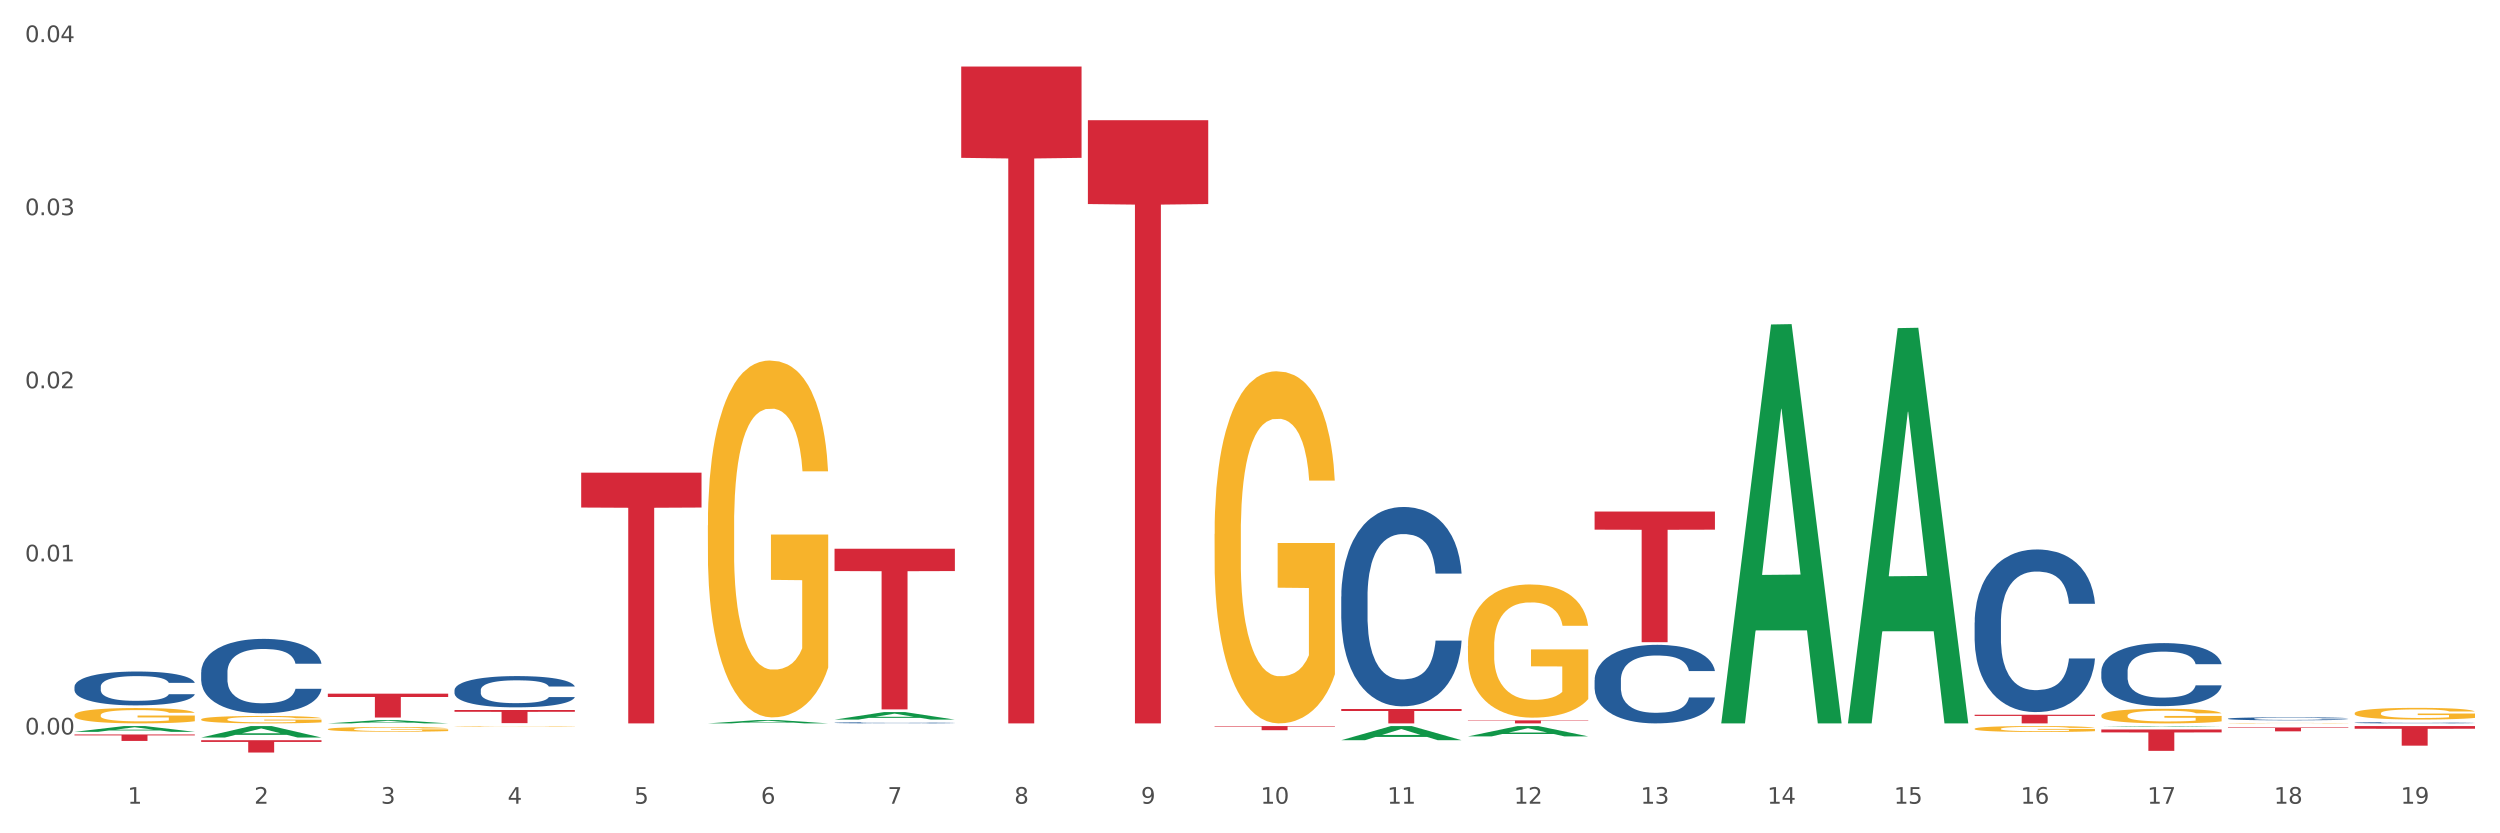 <?xml version="1.0" encoding="utf-8" standalone="no"?>
<!DOCTYPE svg PUBLIC "-//W3C//DTD SVG 1.1//EN"
  "http://www.w3.org/Graphics/SVG/1.1/DTD/svg11.dtd">
<svg xmlns:xlink="http://www.w3.org/1999/xlink" width="1080pt" height="360pt" viewBox="0 0 1080 360" xmlns="http://www.w3.org/2000/svg" version="1.1">
 <rect x="0" y="0" width="1080" height="360" fill="#333333" stroke="none"/>
 <defs>
  <style type="text/css">*{stroke-linejoin: round; stroke-linecap: butt}</style>
 </defs>
 <g id="figure_1">
  <g id="patch_1">
   <path d="M 0 360 
L 1080 360 
L 1080 0 
L 0 0 
z
" style="fill: #ffffff; stroke: #ffffff; stroke-linejoin: miter"/>
  </g>
  <g id="axes_1">
   <g id="matplotlib.axis_1">
    <g id="xtick_1">
     <g id="text_1">
      <!-- 1 -->
      <g style="fill: #4d4d4d" transform="translate(55.115 347.204) scale(0.096 -0.096)">
       <defs>
        <path id="DejaVuSans-31" d="M 794 531 
L 1825 531 
L 1825 4091 
L 703 3866 
L 703 4441 
L 1819 4666 
L 2450 4666 
L 2450 531 
L 3481 531 
L 3481 0 
L 794 0 
L 794 531 
z
" transform="scale(0.016)"/>
       </defs>
       <use xlink:href="#DejaVuSans-31"/>
      </g>
     </g>
    </g>
    <g id="xtick_2">
     <g id="text_2">
      <!-- 2 -->
      <g style="fill: #4d4d4d" transform="translate(109.839 347.204) scale(0.096 -0.096)">
       <defs>
        <path id="DejaVuSans-32" d="M 1228 531 
L 3431 531 
L 3431 0 
L 469 0 
L 469 531 
Q 828 903 1448 1529 
Q 2069 2156 2228 2338 
Q 2531 2678 2651 2914 
Q 2772 3150 2772 3378 
Q 2772 3750 2511 3984 
Q 2250 4219 1831 4219 
Q 1534 4219 1204 4116 
Q 875 4013 500 3803 
L 500 4441 
Q 881 4594 1212 4672 
Q 1544 4750 1819 4750 
Q 2544 4750 2975 4387 
Q 3406 4025 3406 3419 
Q 3406 3131 3298 2873 
Q 3191 2616 2906 2266 
Q 2828 2175 2409 1742 
Q 1991 1309 1228 531 
z
" transform="scale(0.016)"/>
       </defs>
       <use xlink:href="#DejaVuSans-32"/>
      </g>
     </g>
    </g>
    <g id="xtick_3">
     <g id="text_3">
      <!-- 3 -->
      <g style="fill: #4d4d4d" transform="translate(164.564 347.204) scale(0.096 -0.096)">
       <defs>
        <path id="DejaVuSans-33" d="M 2597 2516 
Q 3050 2419 3304 2112 
Q 3559 1806 3559 1356 
Q 3559 666 3084 287 
Q 2609 -91 1734 -91 
Q 1441 -91 1130 -33 
Q 819 25 488 141 
L 488 750 
Q 750 597 1062 519 
Q 1375 441 1716 441 
Q 2309 441 2620 675 
Q 2931 909 2931 1356 
Q 2931 1769 2642 2001 
Q 2353 2234 1838 2234 
L 1294 2234 
L 1294 2753 
L 1863 2753 
Q 2328 2753 2575 2939 
Q 2822 3125 2822 3475 
Q 2822 3834 2567 4026 
Q 2313 4219 1838 4219 
Q 1578 4219 1281 4162 
Q 984 4106 628 3988 
L 628 4550 
Q 988 4650 1302 4700 
Q 1616 4750 1894 4750 
Q 2613 4750 3031 4423 
Q 3450 4097 3450 3541 
Q 3450 3153 3228 2886 
Q 3006 2619 2597 2516 
z
" transform="scale(0.016)"/>
       </defs>
       <use xlink:href="#DejaVuSans-33"/>
      </g>
     </g>
    </g>
    <g id="xtick_4">
     <g id="text_4">
      <!-- 4 -->
      <g style="fill: #4d4d4d" transform="translate(219.288 347.204) scale(0.096 -0.096)">
       <defs>
        <path id="DejaVuSans-34" d="M 2419 4116 
L 825 1625 
L 2419 1625 
L 2419 4116 
z
M 2253 4666 
L 3047 4666 
L 3047 1625 
L 3713 1625 
L 3713 1100 
L 3047 1100 
L 3047 0 
L 2419 0 
L 2419 1100 
L 313 1100 
L 313 1709 
L 2253 4666 
z
" transform="scale(0.016)"/>
       </defs>
       <use xlink:href="#DejaVuSans-34"/>
      </g>
     </g>
    </g>
    <g id="xtick_5">
     <g id="text_5">
      <!-- 5 -->
      <g style="fill: #4d4d4d" transform="translate(274.012 347.204) scale(0.096 -0.096)">
       <defs>
        <path id="DejaVuSans-35" d="M 691 4666 
L 3169 4666 
L 3169 4134 
L 1269 4134 
L 1269 2991 
Q 1406 3038 1543 3061 
Q 1681 3084 1819 3084 
Q 2600 3084 3056 2656 
Q 3513 2228 3513 1497 
Q 3513 744 3044 326 
Q 2575 -91 1722 -91 
Q 1428 -91 1123 -41 
Q 819 9 494 109 
L 494 744 
Q 775 591 1075 516 
Q 1375 441 1709 441 
Q 2250 441 2565 725 
Q 2881 1009 2881 1497 
Q 2881 1984 2565 2268 
Q 2250 2553 1709 2553 
Q 1456 2553 1204 2497 
Q 953 2441 691 2322 
L 691 4666 
z
" transform="scale(0.016)"/>
       </defs>
       <use xlink:href="#DejaVuSans-35"/>
      </g>
     </g>
    </g>
    <g id="xtick_6">
     <g id="text_6">
      <!-- 6 -->
      <g style="fill: #4d4d4d" transform="translate(328.736 347.204) scale(0.096 -0.096)">
       <defs>
        <path id="DejaVuSans-36" d="M 2113 2584 
Q 1688 2584 1439 2293 
Q 1191 2003 1191 1497 
Q 1191 994 1439 701 
Q 1688 409 2113 409 
Q 2538 409 2786 701 
Q 3034 994 3034 1497 
Q 3034 2003 2786 2293 
Q 2538 2584 2113 2584 
z
M 3366 4563 
L 3366 3988 
Q 3128 4100 2886 4159 
Q 2644 4219 2406 4219 
Q 1781 4219 1451 3797 
Q 1122 3375 1075 2522 
Q 1259 2794 1537 2939 
Q 1816 3084 2150 3084 
Q 2853 3084 3261 2657 
Q 3669 2231 3669 1497 
Q 3669 778 3244 343 
Q 2819 -91 2113 -91 
Q 1303 -91 875 529 
Q 447 1150 447 2328 
Q 447 3434 972 4092 
Q 1497 4750 2381 4750 
Q 2619 4750 2861 4703 
Q 3103 4656 3366 4563 
z
" transform="scale(0.016)"/>
       </defs>
       <use xlink:href="#DejaVuSans-36"/>
      </g>
     </g>
    </g>
    <g id="xtick_7">
     <g id="text_7">
      <!-- 7 -->
      <g style="fill: #4d4d4d" transform="translate(383.461 347.204) scale(0.096 -0.096)">
       <defs>
        <path id="DejaVuSans-37" d="M 525 4666 
L 3525 4666 
L 3525 4397 
L 1831 0 
L 1172 0 
L 2766 4134 
L 525 4134 
L 525 4666 
z
" transform="scale(0.016)"/>
       </defs>
       <use xlink:href="#DejaVuSans-37"/>
      </g>
     </g>
    </g>
    <g id="xtick_8">
     <g id="text_8">
      <!-- 8 -->
      <g style="fill: #4d4d4d" transform="translate(438.185 347.204) scale(0.096 -0.096)">
       <defs>
        <path id="DejaVuSans-38" d="M 2034 2216 
Q 1584 2216 1326 1975 
Q 1069 1734 1069 1313 
Q 1069 891 1326 650 
Q 1584 409 2034 409 
Q 2484 409 2743 651 
Q 3003 894 3003 1313 
Q 3003 1734 2745 1975 
Q 2488 2216 2034 2216 
z
M 1403 2484 
Q 997 2584 770 2862 
Q 544 3141 544 3541 
Q 544 4100 942 4425 
Q 1341 4750 2034 4750 
Q 2731 4750 3128 4425 
Q 3525 4100 3525 3541 
Q 3525 3141 3298 2862 
Q 3072 2584 2669 2484 
Q 3125 2378 3379 2068 
Q 3634 1759 3634 1313 
Q 3634 634 3220 271 
Q 2806 -91 2034 -91 
Q 1263 -91 848 271 
Q 434 634 434 1313 
Q 434 1759 690 2068 
Q 947 2378 1403 2484 
z
M 1172 3481 
Q 1172 3119 1398 2916 
Q 1625 2713 2034 2713 
Q 2441 2713 2670 2916 
Q 2900 3119 2900 3481 
Q 2900 3844 2670 4047 
Q 2441 4250 2034 4250 
Q 1625 4250 1398 4047 
Q 1172 3844 1172 3481 
z
" transform="scale(0.016)"/>
       </defs>
       <use xlink:href="#DejaVuSans-38"/>
      </g>
     </g>
    </g>
    <g id="xtick_9">
     <g id="text_9">
      <!-- 9 -->
      <g style="fill: #4d4d4d" transform="translate(492.909 347.204) scale(0.096 -0.096)">
       <defs>
        <path id="DejaVuSans-39" d="M 703 97 
L 703 672 
Q 941 559 1184 500 
Q 1428 441 1663 441 
Q 2288 441 2617 861 
Q 2947 1281 2994 2138 
Q 2813 1869 2534 1725 
Q 2256 1581 1919 1581 
Q 1219 1581 811 2004 
Q 403 2428 403 3163 
Q 403 3881 828 4315 
Q 1253 4750 1959 4750 
Q 2769 4750 3195 4129 
Q 3622 3509 3622 2328 
Q 3622 1225 3098 567 
Q 2575 -91 1691 -91 
Q 1453 -91 1209 -44 
Q 966 3 703 97 
z
M 1959 2075 
Q 2384 2075 2632 2365 
Q 2881 2656 2881 3163 
Q 2881 3666 2632 3958 
Q 2384 4250 1959 4250 
Q 1534 4250 1286 3958 
Q 1038 3666 1038 3163 
Q 1038 2656 1286 2365 
Q 1534 2075 1959 2075 
z
" transform="scale(0.016)"/>
       </defs>
       <use xlink:href="#DejaVuSans-39"/>
      </g>
     </g>
    </g>
    <g id="xtick_10">
     <g id="text_10">
      <!-- 10 -->
      <g style="fill: #4d4d4d" transform="translate(544.58 347.204) scale(0.096 -0.096)">
       <defs>
        <path id="DejaVuSans-30" d="M 2034 4250 
Q 1547 4250 1301 3770 
Q 1056 3291 1056 2328 
Q 1056 1369 1301 889 
Q 1547 409 2034 409 
Q 2525 409 2770 889 
Q 3016 1369 3016 2328 
Q 3016 3291 2770 3770 
Q 2525 4250 2034 4250 
z
M 2034 4750 
Q 2819 4750 3233 4129 
Q 3647 3509 3647 2328 
Q 3647 1150 3233 529 
Q 2819 -91 2034 -91 
Q 1250 -91 836 529 
Q 422 1150 422 2328 
Q 422 3509 836 4129 
Q 1250 4750 2034 4750 
z
" transform="scale(0.016)"/>
       </defs>
       <use xlink:href="#DejaVuSans-31"/>
       <use xlink:href="#DejaVuSans-30" transform="translate(63.623 0)"/>
      </g>
     </g>
    </g>
    <g id="xtick_11">
     <g id="text_11">
      <!-- 11 -->
      <g style="fill: #4d4d4d" transform="translate(599.304 347.204) scale(0.096 -0.096)">
       <use xlink:href="#DejaVuSans-31"/>
       <use xlink:href="#DejaVuSans-31" transform="translate(63.623 0)"/>
      </g>
     </g>
    </g>
    <g id="xtick_12">
     <g id="text_12">
      <!-- 12 -->
      <g style="fill: #4d4d4d" transform="translate(654.028 347.204) scale(0.096 -0.096)">
       <use xlink:href="#DejaVuSans-31"/>
       <use xlink:href="#DejaVuSans-32" transform="translate(63.623 0)"/>
      </g>
     </g>
    </g>
    <g id="xtick_13">
     <g id="text_13">
      <!-- 13 -->
      <g style="fill: #4d4d4d" transform="translate(708.752 347.204) scale(0.096 -0.096)">
       <use xlink:href="#DejaVuSans-31"/>
       <use xlink:href="#DejaVuSans-33" transform="translate(63.623 0)"/>
      </g>
     </g>
    </g>
    <g id="xtick_14">
     <g id="text_14">
      <!-- 14 -->
      <g style="fill: #4d4d4d" transform="translate(763.477 347.204) scale(0.096 -0.096)">
       <use xlink:href="#DejaVuSans-31"/>
       <use xlink:href="#DejaVuSans-34" transform="translate(63.623 0)"/>
      </g>
     </g>
    </g>
    <g id="xtick_15">
     <g id="text_15">
      <!-- 15 -->
      <g style="fill: #4d4d4d" transform="translate(818.201 347.204) scale(0.096 -0.096)">
       <use xlink:href="#DejaVuSans-31"/>
       <use xlink:href="#DejaVuSans-35" transform="translate(63.623 0)"/>
      </g>
     </g>
    </g>
    <g id="xtick_16">
     <g id="text_16">
      <!-- 16 -->
      <g style="fill: #4d4d4d" transform="translate(872.925 347.204) scale(0.096 -0.096)">
       <use xlink:href="#DejaVuSans-31"/>
       <use xlink:href="#DejaVuSans-36" transform="translate(63.623 0)"/>
      </g>
     </g>
    </g>
    <g id="xtick_17">
     <g id="text_17">
      <!-- 17 -->
      <g style="fill: #4d4d4d" transform="translate(927.649 347.204) scale(0.096 -0.096)">
       <use xlink:href="#DejaVuSans-31"/>
       <use xlink:href="#DejaVuSans-37" transform="translate(63.623 0)"/>
      </g>
     </g>
    </g>
    <g id="xtick_18">
     <g id="text_18">
      <!-- 18 -->
      <g style="fill: #4d4d4d" transform="translate(982.374 347.204) scale(0.096 -0.096)">
       <use xlink:href="#DejaVuSans-31"/>
       <use xlink:href="#DejaVuSans-38" transform="translate(63.623 0)"/>
      </g>
     </g>
    </g>
    <g id="xtick_19">
     <g id="text_19">
      <!-- 19 -->
      <g style="fill: #4d4d4d" transform="translate(1037.098 347.204) scale(0.096 -0.096)">
       <use xlink:href="#DejaVuSans-31"/>
       <use xlink:href="#DejaVuSans-39" transform="translate(63.623 0)"/>
      </g>
     </g>
    </g>
    <g id="xtick_20"/>
    <g id="xtick_21"/>
    <g id="xtick_22"/>
    <g id="xtick_23"/>
    <g id="xtick_24"/>
    <g id="xtick_25"/>
    <g id="xtick_26"/>
    <g id="xtick_27"/>
    <g id="xtick_28"/>
    <g id="xtick_29"/>
    <g id="xtick_30"/>
    <g id="xtick_31"/>
    <g id="xtick_32"/>
    <g id="xtick_33"/>
    <g id="xtick_34"/>
    <g id="xtick_35"/>
    <g id="xtick_36"/>
    <g id="xtick_37"/>
   </g>
   <g id="matplotlib.axis_2">
    <g id="ytick_1">
     <g id="text_20">
      <!-- 0.00 -->
      <g style="fill: #4d4d4d" transform="translate(10.8 317.294) scale(0.096 -0.096)">
       <defs>
        <path id="DejaVuSans-2e" d="M 684 794 
L 1344 794 
L 1344 0 
L 684 0 
L 684 794 
z
" transform="scale(0.016)"/>
       </defs>
       <use xlink:href="#DejaVuSans-30"/>
       <use xlink:href="#DejaVuSans-2e" transform="translate(63.623 0)"/>
       <use xlink:href="#DejaVuSans-30" transform="translate(95.41 0)"/>
       <use xlink:href="#DejaVuSans-30" transform="translate(159.033 0)"/>
      </g>
     </g>
    </g>
    <g id="ytick_2">
     <g id="text_21">
      <!-- 0.01 -->
      <g style="fill: #4d4d4d" transform="translate(10.8 242.516) scale(0.096 -0.096)">
       <use xlink:href="#DejaVuSans-30"/>
       <use xlink:href="#DejaVuSans-2e" transform="translate(63.623 0)"/>
       <use xlink:href="#DejaVuSans-30" transform="translate(95.41 0)"/>
       <use xlink:href="#DejaVuSans-31" transform="translate(159.033 0)"/>
      </g>
     </g>
    </g>
    <g id="ytick_3">
     <g id="text_22">
      <!-- 0.02 -->
      <g style="fill: #4d4d4d" transform="translate(10.8 167.739) scale(0.096 -0.096)">
       <use xlink:href="#DejaVuSans-30"/>
       <use xlink:href="#DejaVuSans-2e" transform="translate(63.623 0)"/>
       <use xlink:href="#DejaVuSans-30" transform="translate(95.41 0)"/>
       <use xlink:href="#DejaVuSans-32" transform="translate(159.033 0)"/>
      </g>
     </g>
    </g>
    <g id="ytick_4">
     <g id="text_23">
      <!-- 0.03 -->
      <g style="fill: #4d4d4d" transform="translate(10.8 92.961) scale(0.096 -0.096)">
       <use xlink:href="#DejaVuSans-30"/>
       <use xlink:href="#DejaVuSans-2e" transform="translate(63.623 0)"/>
       <use xlink:href="#DejaVuSans-30" transform="translate(95.41 0)"/>
       <use xlink:href="#DejaVuSans-33" transform="translate(159.033 0)"/>
      </g>
     </g>
    </g>
    <g id="ytick_5">
     <g id="text_24">
      <!-- 0.04 -->
      <g style="fill: #4d4d4d" transform="translate(10.8 18.184) scale(0.096 -0.096)">
       <use xlink:href="#DejaVuSans-30"/>
       <use xlink:href="#DejaVuSans-2e" transform="translate(63.623 0)"/>
       <use xlink:href="#DejaVuSans-30" transform="translate(95.41 0)"/>
       <use xlink:href="#DejaVuSans-34" transform="translate(159.033 0)"/>
      </g>
     </g>
    </g>
    <g id="ytick_6"/>
    <g id="ytick_7"/>
    <g id="ytick_8"/>
    <g id="ytick_9"/>
   </g>
   <g id="PolyCollection_1">
    <path d="M 32.175 316.156 
L 32.229 316.153 
L 53.667 313.649 
L 62.564 313.647 
L 84.163 316.161 
L 73.873 316.161 
L 69.21 315.575 
L 47.075 315.575 
L 46.914 315.585 
L 42.412 316.161 
L 32.175 316.161 
L 32.175 316.156 
L 49.862 315.226 
L 66.423 315.223 
L 58.223 314.182 
L 58.115 314.178 
L 58.008 314.185 
L 49.808 315.223 
L 49.862 315.226 
L 32.175 316.156 
z
" clip-path="url(#pbd78475691)" style="fill: #109648"/>
    <path d="M 86.899 318.611 
L 86.953 318.606 
L 108.391 313.651 
L 117.288 313.647 
L 138.887 318.62 
L 128.597 318.62 
L 123.934 317.462 
L 101.799 317.462 
L 101.638 317.481 
L 97.136 318.62 
L 86.899 318.62 
L 86.899 318.611 
L 104.586 316.771 
L 121.147 316.766 
L 112.947 314.707 
L 112.84 314.697 
L 112.733 314.711 
L 104.532 316.766 
L 104.586 316.771 
L 86.899 318.611 
z
" clip-path="url(#pbd78475691)" style="fill: #109648"/>
    <path d="M 141.624 312.504 
L 141.677 312.503 
L 163.116 311.108 
L 172.012 311.107 
L 193.612 312.507 
L 183.321 312.507 
L 178.658 312.181 
L 156.523 312.181 
L 156.362 312.186 
L 151.86 312.507 
L 141.624 312.507 
L 141.624 312.504 
L 159.31 311.986 
L 175.871 311.985 
L 167.671 311.405 
L 167.564 311.403 
L 167.457 311.406 
L 159.257 311.985 
L 159.31 311.986 
L 141.624 312.504 
z
" clip-path="url(#pbd78475691)" style="fill: #109648"/>
    <path d="M 305.796 312.504 
L 305.85 312.503 
L 327.288 311.062 
L 336.185 311.06 
L 357.784 312.507 
L 347.494 312.507 
L 342.831 312.17 
L 320.696 312.17 
L 320.535 312.176 
L 316.033 312.507 
L 305.796 312.507 
L 305.796 312.504 
L 323.483 311.969 
L 340.044 311.968 
L 331.844 311.369 
L 331.737 311.366 
L 331.63 311.37 
L 323.429 311.968 
L 323.483 311.969 
L 305.796 312.504 
z
" clip-path="url(#pbd78475691)" style="fill: #109648"/>
    <path d="M 360.521 310.874 
L 360.574 310.871 
L 382.013 307.604 
L 390.91 307.601 
L 412.509 310.88 
L 402.218 310.88 
L 397.555 310.116 
L 375.42 310.116 
L 375.26 310.129 
L 370.757 310.88 
L 360.521 310.88 
L 360.521 310.874 
L 378.207 309.661 
L 394.768 309.657 
L 386.568 308.3 
L 386.461 308.293 
L 386.354 308.303 
L 378.154 309.657 
L 378.207 309.661 
L 360.521 310.874 
z
" clip-path="url(#pbd78475691)" style="fill: #109648"/>
    <path d="M 579.418 319.764 
L 579.471 319.758 
L 600.91 313.652 
L 609.807 313.647 
L 631.406 319.776 
L 621.115 319.776 
L 616.453 318.348 
L 594.317 318.348 
L 594.157 318.371 
L 589.655 319.776 
L 579.418 319.776 
L 579.418 319.764 
L 597.104 317.497 
L 613.666 317.491 
L 605.465 314.953 
L 605.358 314.942 
L 605.251 314.959 
L 597.051 317.491 
L 597.104 317.497 
L 579.418 319.764 
z
" clip-path="url(#pbd78475691)" style="fill: #109648"/>
    <path d="M 524.693 313.647 
L 576.682 313.647 
L 576.682 313.898 
L 556.231 313.9 
L 556.231 315.455 
L 545.021 315.455 
L 545.021 313.9 
L 524.693 313.898 
L 524.693 313.648 
L 524.693 313.647 
z
" clip-path="url(#pbd78475691)" style="fill: #d62839"/>
    <path d="M 579.418 306.278 
L 631.406 306.278 
L 631.406 307.144 
L 610.956 307.15 
L 610.956 312.507 
L 599.745 312.507 
L 599.745 307.15 
L 579.418 307.144 
L 579.418 306.284 
L 579.418 306.278 
z
" clip-path="url(#pbd78475691)" style="fill: #d62839"/>
    <path d="M 141.624 299.659 
L 193.612 299.659 
L 193.612 301.092 
L 173.161 301.101 
L 173.161 309.967 
L 161.951 309.967 
L 161.951 301.101 
L 141.624 301.092 
L 141.624 299.669 
L 141.624 299.659 
z
" clip-path="url(#pbd78475691)" style="fill: #d62839"/>
    <path d="M 196.348 306.719 
L 248.336 306.719 
L 248.336 307.508 
L 227.886 307.513 
L 227.886 312.397 
L 216.675 312.397 
L 216.675 307.513 
L 196.348 307.508 
L 196.348 306.724 
L 196.348 306.719 
z
" clip-path="url(#pbd78475691)" style="fill: #d62839"/>
    <path d="M 251.072 204.206 
L 303.06 204.206 
L 303.06 219.256 
L 282.61 219.358 
L 282.61 312.507 
L 271.399 312.507 
L 271.399 219.358 
L 251.072 219.256 
L 251.072 204.307 
L 251.072 204.206 
z
" clip-path="url(#pbd78475691)" style="fill: #d62839"/>
    <path d="M 360.521 237.048 
L 412.509 237.048 
L 412.509 246.694 
L 392.058 246.759 
L 392.058 306.461 
L 380.848 306.461 
L 380.848 246.759 
L 360.521 246.694 
L 360.521 237.113 
L 360.521 237.048 
z
" clip-path="url(#pbd78475691)" style="fill: #d62839"/>
    <path d="M 415.245 28.757 
L 467.233 28.757 
L 467.233 68.189 
L 446.783 68.455 
L 446.783 312.507 
L 435.572 312.507 
L 435.572 68.455 
L 415.245 68.189 
L 415.245 29.023 
L 415.245 28.757 
z
" clip-path="url(#pbd78475691)" style="fill: #d62839"/>
    <path d="M 469.969 51.936 
L 521.957 51.936 
L 521.957 88.147 
L 501.507 88.391 
L 501.507 312.507 
L 490.296 312.507 
L 490.296 88.391 
L 469.969 88.147 
L 469.969 52.181 
L 469.969 51.936 
z
" clip-path="url(#pbd78475691)" style="fill: #d62839"/>
    <path d="M 688.866 220.975 
L 740.854 220.975 
L 740.854 228.819 
L 720.404 228.872 
L 720.404 277.424 
L 709.193 277.424 
L 709.193 228.872 
L 688.866 228.819 
L 688.866 221.028 
L 688.866 220.975 
z
" clip-path="url(#pbd78475691)" style="fill: #d62839"/>
    <path d="M 634.142 311.176 
L 686.13 311.176 
L 686.13 311.361 
L 665.68 311.362 
L 665.68 312.507 
L 654.469 312.507 
L 654.469 311.362 
L 634.142 311.361 
L 634.142 311.177 
L 634.142 311.176 
z
" clip-path="url(#pbd78475691)" style="fill: #d62839"/>
    <path d="M 907.763 315.12 
L 959.751 315.12 
L 959.751 316.406 
L 939.301 316.415 
L 939.301 324.377 
L 928.09 324.377 
L 928.09 316.415 
L 907.763 316.406 
L 907.763 315.128 
L 907.763 315.12 
z
" clip-path="url(#pbd78475691)" style="fill: #d62839"/>
    <path d="M 853.039 308.761 
L 905.027 308.761 
L 905.027 309.281 
L 884.577 309.285 
L 884.577 312.507 
L 873.366 312.507 
L 873.366 309.285 
L 853.039 309.281 
L 853.039 308.764 
L 853.039 308.761 
z
" clip-path="url(#pbd78475691)" style="fill: #d62839"/>
    <path d="M 1017.212 313.647 
L 1069.2 313.647 
L 1069.2 314.824 
L 1048.75 314.832 
L 1048.75 322.116 
L 1037.539 322.116 
L 1037.539 314.832 
L 1017.212 314.824 
L 1017.212 313.655 
L 1017.212 313.647 
z
" clip-path="url(#pbd78475691)" style="fill: #d62839"/>
    <path d="M 962.488 314.272 
L 1014.476 314.272 
L 1014.476 314.504 
L 994.025 314.506 
L 994.025 315.939 
L 982.815 315.939 
L 982.815 314.506 
L 962.488 314.504 
L 962.488 314.274 
L 962.488 314.272 
z
" clip-path="url(#pbd78475691)" style="fill: #d62839"/>
    <path d="M 524.693 230.68 
L 524.755 230.541 
L 524.755 225.54 
L 524.878 221.233 
L 525.491 210.814 
L 526.412 202.2 
L 527.087 197.616 
L 527.762 193.865 
L 528.56 190.114 
L 529.542 186.224 
L 531.322 180.528 
L 532.427 177.611 
L 533.778 174.554 
L 536.233 170.109 
L 538.013 167.608 
L 539.854 165.524 
L 542.862 163.023 
L 544.826 161.912 
L 546.913 161.079 
L 549.429 160.523 
L 551.332 160.384 
L 555.506 160.801 
L 559.066 162.051 
L 560.784 163.023 
L 562.994 164.691 
L 564.16 165.802 
L 566.063 168.025 
L 568.027 170.942 
L 569.377 173.443 
L 571.403 178.166 
L 572.937 182.89 
L 574.349 188.725 
L 575.086 192.754 
L 575.638 196.504 
L 576.129 200.811 
L 576.62 207.619 
L 565.572 207.619 
L 565.142 202.756 
L 564.467 198.172 
L 563.485 193.726 
L 562.626 190.947 
L 561.153 187.474 
L 559.802 185.252 
L 558.391 183.584 
L 556.672 182.195 
L 555.322 181.501 
L 553.419 180.945 
L 549.675 181.084 
L 547.158 182.195 
L 545.44 183.584 
L 544.335 184.835 
L 543.353 186.224 
L 542.248 188.169 
L 540.959 191.086 
L 540.038 193.726 
L 539.118 197.06 
L 538.381 200.394 
L 537.706 204.284 
L 537.153 208.452 
L 536.724 212.759 
L 536.355 218.038 
L 536.049 226.79 
L 536.049 245.823 
L 536.171 250.13 
L 536.478 255.826 
L 536.847 260.132 
L 537.46 265.273 
L 538.013 268.746 
L 539.056 273.747 
L 540.222 277.915 
L 541.143 280.554 
L 542.064 282.777 
L 543.66 285.833 
L 545.44 288.334 
L 546.974 289.862 
L 549.061 291.252 
L 550.473 291.807 
L 551.7 292.085 
L 554.708 292.085 
L 556.856 291.668 
L 559.25 290.696 
L 561.091 289.446 
L 562.626 287.917 
L 564.344 285.417 
L 565.449 283.055 
L 565.449 254.02 
L 551.946 253.881 
L 551.946 234.57 
L 576.682 234.57 
L 576.682 291.252 
L 575.638 294.169 
L 574.472 296.809 
L 573.244 299.17 
L 571.403 302.088 
L 569.193 304.866 
L 567.229 306.811 
L 565.142 308.478 
L 562.687 310.006 
L 559.495 311.396 
L 557.531 311.951 
L 555.076 312.368 
L 552.191 312.507 
L 549.675 312.229 
L 547.22 311.535 
L 544.642 310.284 
L 542.125 308.478 
L 540.222 306.672 
L 538.32 304.449 
L 536.294 301.532 
L 534.698 298.754 
L 533.471 296.253 
L 532.12 293.058 
L 530.647 288.89 
L 529.542 285.139 
L 528.56 281.249 
L 527.517 276.248 
L 526.78 271.941 
L 526.044 266.523 
L 525.614 262.494 
L 525.123 256.242 
L 524.755 247.49 
L 524.693 230.68 
z
" clip-path="url(#pbd78475691)" style="fill: #f7b32b"/>
    <path d="M 634.142 279.077 
L 634.203 279.025 
L 634.203 277.132 
L 634.326 275.503 
L 634.94 271.561 
L 635.861 268.302 
L 636.536 266.567 
L 637.211 265.148 
L 638.009 263.729 
L 638.991 262.257 
L 640.771 260.102 
L 641.876 258.998 
L 643.226 257.842 
L 645.681 256.16 
L 647.461 255.214 
L 649.303 254.426 
L 652.31 253.479 
L 654.274 253.059 
L 656.361 252.744 
L 658.878 252.533 
L 660.781 252.481 
L 664.954 252.638 
L 668.514 253.112 
L 670.233 253.479 
L 672.443 254.11 
L 673.609 254.531 
L 675.512 255.372 
L 677.476 256.476 
L 678.826 257.422 
L 680.851 259.209 
L 682.386 260.996 
L 683.798 263.203 
L 684.534 264.728 
L 685.087 266.147 
L 685.578 267.776 
L 686.069 270.352 
L 675.02 270.352 
L 674.591 268.512 
L 673.916 266.778 
L 672.934 265.096 
L 672.074 264.044 
L 670.601 262.73 
L 669.251 261.889 
L 667.839 261.259 
L 666.121 260.733 
L 664.77 260.47 
L 662.867 260.26 
L 659.123 260.313 
L 656.607 260.733 
L 654.888 261.259 
L 653.783 261.732 
L 652.801 262.257 
L 651.696 262.993 
L 650.407 264.097 
L 649.487 265.096 
L 648.566 266.357 
L 647.83 267.619 
L 647.154 269.09 
L 646.602 270.667 
L 646.172 272.297 
L 645.804 274.294 
L 645.497 277.605 
L 645.497 284.806 
L 645.62 286.436 
L 645.927 288.591 
L 646.295 290.22 
L 646.909 292.165 
L 647.461 293.479 
L 648.505 295.371 
L 649.671 296.948 
L 650.592 297.947 
L 651.512 298.788 
L 653.108 299.944 
L 654.888 300.89 
L 656.423 301.469 
L 658.51 301.994 
L 659.921 302.205 
L 661.149 302.31 
L 664.156 302.31 
L 666.305 302.152 
L 668.698 301.784 
L 670.54 301.311 
L 672.074 300.733 
L 673.793 299.787 
L 674.898 298.893 
L 674.898 287.908 
L 661.394 287.855 
L 661.394 280.549 
L 686.13 280.549 
L 686.13 301.994 
L 685.087 303.098 
L 683.92 304.097 
L 682.693 304.99 
L 680.851 306.094 
L 678.642 307.145 
L 676.678 307.881 
L 674.591 308.512 
L 672.136 309.09 
L 668.944 309.616 
L 666.98 309.826 
L 664.525 309.984 
L 661.64 310.036 
L 659.123 309.931 
L 656.668 309.668 
L 654.09 309.195 
L 651.574 308.512 
L 649.671 307.829 
L 647.768 306.988 
L 645.743 305.884 
L 644.147 304.833 
L 642.919 303.887 
L 641.569 302.678 
L 640.096 301.101 
L 638.991 299.682 
L 638.009 298.21 
L 636.965 296.318 
L 636.229 294.688 
L 635.492 292.638 
L 635.063 291.114 
L 634.572 288.749 
L 634.203 285.437 
L 634.142 279.077 
z
" clip-path="url(#pbd78475691)" style="fill: #f7b32b"/>
    <path d="M 853.039 314.837 
L 853.1 314.834 
L 853.1 314.75 
L 853.223 314.677 
L 853.837 314.5 
L 854.758 314.355 
L 855.433 314.277 
L 856.108 314.214 
L 856.906 314.15 
L 857.888 314.084 
L 859.668 313.988 
L 860.773 313.938 
L 862.123 313.887 
L 864.578 313.811 
L 866.358 313.769 
L 868.2 313.734 
L 871.207 313.691 
L 873.171 313.673 
L 875.258 313.658 
L 877.775 313.649 
L 879.678 313.647 
L 883.851 313.654 
L 887.411 313.675 
L 889.13 313.691 
L 891.34 313.72 
L 892.506 313.738 
L 894.409 313.776 
L 896.373 313.825 
L 897.723 313.868 
L 899.749 313.948 
L 901.283 314.028 
L 902.695 314.126 
L 903.431 314.195 
L 903.984 314.258 
L 904.475 314.331 
L 904.966 314.446 
L 893.918 314.446 
L 893.488 314.364 
L 892.813 314.286 
L 891.831 314.211 
L 890.971 314.164 
L 889.498 314.105 
L 888.148 314.068 
L 886.736 314.039 
L 885.018 314.016 
L 883.667 314.004 
L 881.765 313.995 
L 878.02 313.997 
L 875.504 314.016 
L 873.785 314.039 
L 872.68 314.061 
L 871.698 314.084 
L 870.594 314.117 
L 869.305 314.166 
L 868.384 314.211 
L 867.463 314.268 
L 866.727 314.324 
L 866.051 314.39 
L 865.499 314.46 
L 865.069 314.533 
L 864.701 314.623 
L 864.394 314.771 
L 864.394 315.093 
L 864.517 315.166 
L 864.824 315.263 
L 865.192 315.335 
L 865.806 315.422 
L 866.358 315.481 
L 867.402 315.566 
L 868.568 315.637 
L 869.489 315.681 
L 870.409 315.719 
L 872.005 315.771 
L 873.785 315.813 
L 875.32 315.839 
L 877.407 315.862 
L 878.818 315.872 
L 880.046 315.876 
L 883.053 315.876 
L 885.202 315.869 
L 887.596 315.853 
L 889.437 315.832 
L 890.971 315.806 
L 892.69 315.764 
L 893.795 315.724 
L 893.795 315.232 
L 880.291 315.23 
L 880.291 314.903 
L 905.027 314.903 
L 905.027 315.862 
L 903.984 315.912 
L 902.818 315.956 
L 901.59 315.996 
L 899.749 316.046 
L 897.539 316.093 
L 895.575 316.126 
L 893.488 316.154 
L 891.033 316.18 
L 887.841 316.203 
L 885.877 316.213 
L 883.422 316.22 
L 880.537 316.222 
L 878.02 316.217 
L 875.565 316.206 
L 872.987 316.185 
L 870.471 316.154 
L 868.568 316.123 
L 866.665 316.086 
L 864.64 316.036 
L 863.044 315.989 
L 861.816 315.947 
L 860.466 315.893 
L 858.993 315.822 
L 857.888 315.759 
L 856.906 315.693 
L 855.863 315.608 
L 855.126 315.535 
L 854.389 315.444 
L 853.96 315.375 
L 853.469 315.27 
L 853.1 315.121 
L 853.039 314.837 
z
" clip-path="url(#pbd78475691)" style="fill: #f7b32b"/>
    <path d="M 907.763 309.111 
L 907.825 309.105 
L 907.825 308.898 
L 907.948 308.719 
L 908.561 308.286 
L 909.482 307.929 
L 910.157 307.739 
L 910.832 307.583 
L 911.63 307.427 
L 912.612 307.266 
L 914.392 307.029 
L 915.497 306.908 
L 916.847 306.782 
L 919.303 306.597 
L 921.083 306.493 
L 922.924 306.407 
L 925.932 306.303 
L 927.896 306.257 
L 929.983 306.222 
L 932.499 306.199 
L 934.402 306.193 
L 938.576 306.211 
L 942.136 306.263 
L 943.854 306.303 
L 946.064 306.372 
L 947.23 306.418 
L 949.133 306.511 
L 951.097 306.632 
L 952.447 306.735 
L 954.473 306.931 
L 956.007 307.127 
L 957.419 307.37 
L 958.156 307.537 
L 958.708 307.693 
L 959.199 307.871 
L 959.69 308.154 
L 948.642 308.154 
L 948.212 307.952 
L 947.537 307.762 
L 946.555 307.577 
L 945.696 307.462 
L 944.223 307.318 
L 942.872 307.226 
L 941.46 307.156 
L 939.742 307.099 
L 938.392 307.07 
L 936.489 307.047 
L 932.745 307.053 
L 930.228 307.099 
L 928.51 307.156 
L 927.405 307.208 
L 926.423 307.266 
L 925.318 307.347 
L 924.029 307.468 
L 923.108 307.577 
L 922.187 307.716 
L 921.451 307.854 
L 920.776 308.015 
L 920.223 308.188 
L 919.794 308.367 
L 919.425 308.586 
L 919.119 308.95 
L 919.119 309.739 
L 919.241 309.918 
L 919.548 310.155 
L 919.916 310.333 
L 920.53 310.547 
L 921.083 310.691 
L 922.126 310.898 
L 923.292 311.071 
L 924.213 311.181 
L 925.134 311.273 
L 926.73 311.4 
L 928.51 311.504 
L 930.044 311.567 
L 932.131 311.625 
L 933.543 311.648 
L 934.77 311.66 
L 937.778 311.66 
L 939.926 311.642 
L 942.32 311.602 
L 944.161 311.55 
L 945.696 311.487 
L 947.414 311.383 
L 948.519 311.285 
L 948.519 310.08 
L 935.016 310.074 
L 935.016 309.272 
L 959.751 309.272 
L 959.751 311.625 
L 958.708 311.746 
L 957.542 311.856 
L 956.314 311.954 
L 954.473 312.075 
L 952.263 312.19 
L 950.299 312.271 
L 948.212 312.34 
L 945.757 312.403 
L 942.565 312.461 
L 940.601 312.484 
L 938.146 312.501 
L 935.261 312.507 
L 932.745 312.496 
L 930.29 312.467 
L 927.712 312.415 
L 925.195 312.34 
L 923.292 312.265 
L 921.39 312.173 
L 919.364 312.052 
L 917.768 311.936 
L 916.541 311.832 
L 915.19 311.7 
L 913.717 311.527 
L 912.612 311.371 
L 911.63 311.21 
L 910.587 311.002 
L 909.85 310.823 
L 909.114 310.599 
L 908.684 310.431 
L 908.193 310.172 
L 907.825 309.809 
L 907.763 309.111 
z
" clip-path="url(#pbd78475691)" style="fill: #f7b32b"/>
    <path d="M 32.175 308.935 
L 32.236 308.929 
L 32.236 308.711 
L 32.359 308.523 
L 32.973 308.068 
L 33.894 307.692 
L 34.569 307.492 
L 35.244 307.328 
L 36.042 307.164 
L 37.024 306.995 
L 38.804 306.746 
L 39.909 306.619 
L 41.259 306.485 
L 43.714 306.291 
L 45.494 306.182 
L 47.336 306.091 
L 50.343 305.982 
L 52.307 305.933 
L 54.394 305.897 
L 56.911 305.873 
L 58.814 305.867 
L 62.987 305.885 
L 66.547 305.939 
L 68.266 305.982 
L 70.476 306.055 
L 71.642 306.103 
L 73.544 306.2 
L 75.509 306.328 
L 76.859 306.437 
L 78.884 306.643 
L 80.419 306.849 
L 81.831 307.104 
L 82.567 307.28 
L 83.12 307.443 
L 83.611 307.631 
L 84.102 307.929 
L 73.053 307.929 
L 72.624 307.716 
L 71.949 307.516 
L 70.967 307.322 
L 70.107 307.201 
L 68.634 307.049 
L 67.284 306.952 
L 65.872 306.879 
L 64.153 306.819 
L 62.803 306.788 
L 60.9 306.764 
L 57.156 306.77 
L 54.64 306.819 
L 52.921 306.879 
L 51.816 306.934 
L 50.834 306.995 
L 49.729 307.08 
L 48.44 307.207 
L 47.52 307.322 
L 46.599 307.468 
L 45.863 307.613 
L 45.187 307.783 
L 44.635 307.965 
L 44.205 308.153 
L 43.837 308.383 
L 43.53 308.765 
L 43.53 309.596 
L 43.653 309.784 
L 43.96 310.033 
L 44.328 310.221 
L 44.942 310.445 
L 45.494 310.597 
L 46.538 310.815 
L 47.704 310.997 
L 48.625 311.112 
L 49.545 311.209 
L 51.141 311.343 
L 52.921 311.452 
L 54.456 311.519 
L 56.542 311.579 
L 57.954 311.604 
L 59.182 311.616 
L 62.189 311.616 
L 64.338 311.597 
L 66.731 311.555 
L 68.573 311.5 
L 70.107 311.434 
L 71.826 311.325 
L 72.931 311.221 
L 72.931 309.954 
L 59.427 309.948 
L 59.427 309.105 
L 84.163 309.105 
L 84.163 311.579 
L 83.12 311.707 
L 81.953 311.822 
L 80.726 311.925 
L 78.884 312.052 
L 76.675 312.174 
L 74.711 312.258 
L 72.624 312.331 
L 70.169 312.398 
L 66.977 312.459 
L 65.013 312.483 
L 62.558 312.501 
L 59.673 312.507 
L 57.156 312.495 
L 54.701 312.465 
L 52.123 312.41 
L 49.607 312.331 
L 47.704 312.252 
L 45.801 312.155 
L 43.776 312.028 
L 42.18 311.907 
L 40.952 311.798 
L 39.602 311.658 
L 38.129 311.476 
L 37.024 311.312 
L 36.042 311.143 
L 34.998 310.924 
L 34.262 310.736 
L 33.525 310.5 
L 33.096 310.324 
L 32.605 310.051 
L 32.236 309.669 
L 32.175 308.935 
z
" clip-path="url(#pbd78475691)" style="fill: #f7b32b"/>
    <path d="M 141.624 315.006 
L 141.685 315.004 
L 141.685 314.936 
L 141.808 314.878 
L 142.421 314.737 
L 143.342 314.621 
L 144.017 314.559 
L 144.693 314.508 
L 145.49 314.457 
L 146.472 314.405 
L 148.252 314.328 
L 149.357 314.288 
L 150.708 314.247 
L 153.163 314.187 
L 154.943 314.153 
L 156.784 314.125 
L 159.792 314.091 
L 161.756 314.076 
L 163.843 314.065 
L 166.359 314.058 
L 168.262 314.056 
L 172.436 314.061 
L 175.996 314.078 
L 177.714 314.091 
L 179.924 314.114 
L 181.09 314.129 
L 182.993 314.159 
L 184.957 314.198 
L 186.308 314.232 
L 188.333 314.296 
L 189.867 314.36 
L 191.279 314.439 
L 192.016 314.493 
L 192.568 314.544 
L 193.059 314.602 
L 193.55 314.694 
L 182.502 314.694 
L 182.072 314.628 
L 181.397 314.566 
L 180.415 314.506 
L 179.556 314.469 
L 178.083 314.422 
L 176.732 314.392 
L 175.321 314.369 
L 173.602 314.35 
L 172.252 314.341 
L 170.349 314.334 
L 166.605 314.335 
L 164.088 314.35 
L 162.37 314.369 
L 161.265 314.386 
L 160.283 314.405 
L 159.178 314.431 
L 157.889 314.471 
L 156.968 314.506 
L 156.048 314.551 
L 155.311 314.596 
L 154.636 314.649 
L 154.083 314.705 
L 153.654 314.764 
L 153.286 314.835 
L 152.979 314.953 
L 152.979 315.21 
L 153.101 315.269 
L 153.408 315.346 
L 153.777 315.404 
L 154.39 315.473 
L 154.943 315.52 
L 155.986 315.588 
L 157.152 315.644 
L 158.073 315.68 
L 158.994 315.71 
L 160.59 315.751 
L 162.37 315.785 
L 163.904 315.806 
L 165.991 315.824 
L 167.403 315.832 
L 168.63 315.836 
L 171.638 315.836 
L 173.786 315.83 
L 176.18 315.817 
L 178.021 315.8 
L 179.556 315.779 
L 181.274 315.745 
L 182.379 315.714 
L 182.379 315.321 
L 168.876 315.319 
L 168.876 315.058 
L 193.612 315.058 
L 193.612 315.824 
L 192.568 315.864 
L 191.402 315.899 
L 190.174 315.931 
L 188.333 315.971 
L 186.123 316.008 
L 184.159 316.035 
L 182.072 316.057 
L 179.617 316.078 
L 176.425 316.097 
L 174.461 316.104 
L 172.006 316.11 
L 169.121 316.112 
L 166.605 316.108 
L 164.15 316.098 
L 161.572 316.082 
L 159.055 316.057 
L 157.152 316.033 
L 155.25 316.003 
L 153.224 315.963 
L 151.628 315.926 
L 150.401 315.892 
L 149.05 315.849 
L 147.577 315.792 
L 146.472 315.742 
L 145.49 315.689 
L 144.447 315.622 
L 143.71 315.563 
L 142.974 315.49 
L 142.544 315.436 
L 142.053 315.351 
L 141.685 315.233 
L 141.624 315.006 
z
" clip-path="url(#pbd78475691)" style="fill: #f7b32b"/>
    <path d="M 634.142 318.12 
L 634.196 318.116 
L 655.634 313.651 
L 664.531 313.647 
L 686.13 318.128 
L 675.84 318.128 
L 671.177 317.085 
L 649.042 317.085 
L 648.881 317.101 
L 644.379 318.128 
L 634.142 318.128 
L 634.142 318.12 
L 651.829 316.462 
L 668.39 316.458 
L 660.19 314.602 
L 660.082 314.593 
L 659.975 314.606 
L 651.775 316.458 
L 651.829 316.462 
L 634.142 318.12 
z
" clip-path="url(#pbd78475691)" style="fill: #109648"/>
    <path d="M 907.763 313.98 
L 907.817 313.979 
L 929.255 313.647 
L 938.152 313.647 
L 959.751 313.98 
L 949.461 313.98 
L 944.798 313.903 
L 922.663 313.903 
L 922.502 313.904 
L 918 313.98 
L 907.763 313.98 
L 907.763 313.98 
L 925.45 313.856 
L 942.011 313.856 
L 933.811 313.718 
L 933.704 313.717 
L 933.597 313.718 
L 925.396 313.856 
L 925.45 313.856 
L 907.763 313.98 
z
" clip-path="url(#pbd78475691)" style="fill: #109648"/>
    <path d="M 743.591 312.183 
L 743.644 312.021 
L 765.083 140.173 
L 773.979 140.011 
L 795.579 312.507 
L 785.288 312.507 
L 780.625 272.339 
L 758.49 272.339 
L 758.329 272.987 
L 753.827 312.507 
L 743.591 312.507 
L 743.591 312.183 
L 761.277 248.368 
L 777.838 248.206 
L 769.638 176.778 
L 769.531 176.454 
L 769.424 176.94 
L 761.224 248.206 
L 761.277 248.368 
L 743.591 312.183 
z
" clip-path="url(#pbd78475691)" style="fill: #109648"/>
    <path d="M 798.315 312.186 
L 798.368 312.026 
L 819.807 141.748 
L 828.704 141.587 
L 850.303 312.507 
L 840.012 312.507 
L 835.35 272.706 
L 813.215 272.706 
L 813.054 273.348 
L 808.552 312.507 
L 798.315 312.507 
L 798.315 312.186 
L 816.002 248.954 
L 832.563 248.793 
L 824.362 178.018 
L 824.255 177.697 
L 824.148 178.178 
L 815.948 248.793 
L 816.002 248.954 
L 798.315 312.186 
z
" clip-path="url(#pbd78475691)" style="fill: #109648"/>
    <path d="M 32.175 317.3 
L 84.163 317.3 
L 84.163 317.685 
L 63.713 317.688 
L 63.713 320.071 
L 52.502 320.071 
L 52.502 317.688 
L 32.175 317.685 
L 32.175 317.303 
L 32.175 317.3 
z
" clip-path="url(#pbd78475691)" style="fill: #d62839"/>
    <path d="M 86.899 319.76 
L 138.887 319.76 
L 138.887 320.501 
L 118.437 320.506 
L 118.437 325.092 
L 107.226 325.092 
L 107.226 320.506 
L 86.899 320.501 
L 86.899 319.765 
L 86.899 319.76 
z
" clip-path="url(#pbd78475691)" style="fill: #d62839"/>
    <path d="M 196.348 313.763 
L 196.409 313.763 
L 196.409 313.755 
L 196.532 313.748 
L 197.146 313.73 
L 198.066 313.716 
L 198.742 313.709 
L 199.417 313.702 
L 200.215 313.696 
L 201.197 313.69 
L 202.977 313.68 
L 204.082 313.675 
L 205.432 313.67 
L 207.887 313.663 
L 209.667 313.659 
L 211.508 313.655 
L 214.516 313.651 
L 216.48 313.649 
L 218.567 313.648 
L 221.084 313.647 
L 222.986 313.647 
L 227.16 313.647 
L 230.72 313.649 
L 232.439 313.651 
L 234.648 313.654 
L 235.815 313.656 
L 237.717 313.659 
L 239.681 313.664 
L 241.032 313.668 
L 243.057 313.676 
L 244.592 313.684 
L 246.003 313.694 
L 246.74 313.7 
L 247.292 313.707 
L 247.783 313.714 
L 248.275 313.725 
L 237.226 313.725 
L 236.797 313.717 
L 236.121 313.709 
L 235.139 313.702 
L 234.28 313.697 
L 232.807 313.692 
L 231.457 313.688 
L 230.045 313.685 
L 228.326 313.683 
L 226.976 313.682 
L 225.073 313.681 
L 221.329 313.681 
L 218.813 313.683 
L 217.094 313.685 
L 215.989 313.687 
L 215.007 313.69 
L 213.902 313.693 
L 212.613 313.698 
L 211.693 313.702 
L 210.772 313.708 
L 210.035 313.713 
L 209.36 313.72 
L 208.808 313.727 
L 208.378 313.734 
L 208.01 313.742 
L 207.703 313.757 
L 207.703 313.789 
L 207.826 313.796 
L 208.133 313.805 
L 208.501 313.812 
L 209.115 313.821 
L 209.667 313.827 
L 210.711 313.835 
L 211.877 313.842 
L 212.797 313.846 
L 213.718 313.85 
L 215.314 313.855 
L 217.094 313.859 
L 218.628 313.862 
L 220.715 313.864 
L 222.127 313.865 
L 223.355 313.865 
L 226.362 313.865 
L 228.51 313.865 
L 230.904 313.863 
L 232.746 313.861 
L 234.28 313.859 
L 235.999 313.854 
L 237.104 313.85 
L 237.104 313.802 
L 223.6 313.802 
L 223.6 313.77 
L 248.336 313.77 
L 248.336 313.864 
L 247.292 313.869 
L 246.126 313.873 
L 244.899 313.877 
L 243.057 313.882 
L 240.848 313.887 
L 238.884 313.89 
L 236.797 313.893 
L 234.341 313.895 
L 231.15 313.898 
L 229.186 313.899 
L 226.73 313.899 
L 223.846 313.899 
L 221.329 313.899 
L 218.874 313.898 
L 216.296 313.896 
L 213.779 313.893 
L 211.877 313.89 
L 209.974 313.886 
L 207.948 313.881 
L 206.353 313.877 
L 205.125 313.872 
L 203.775 313.867 
L 202.302 313.86 
L 201.197 313.854 
L 200.215 313.847 
L 199.171 313.839 
L 198.435 313.832 
L 197.698 313.823 
L 197.269 313.816 
L 196.777 313.806 
L 196.409 313.791 
L 196.348 313.763 
z
" clip-path="url(#pbd78475691)" style="fill: #f7b32b"/>
    <path d="M 86.899 310.776 
L 86.961 310.773 
L 86.961 310.667 
L 87.083 310.576 
L 87.697 310.356 
L 88.618 310.174 
L 89.293 310.077 
L 89.968 309.997 
L 90.766 309.918 
L 91.748 309.836 
L 93.528 309.715 
L 94.633 309.653 
L 95.983 309.589 
L 98.439 309.495 
L 100.219 309.442 
L 102.06 309.398 
L 105.067 309.345 
L 107.032 309.321 
L 109.118 309.304 
L 111.635 309.292 
L 113.538 309.289 
L 117.712 309.298 
L 121.272 309.324 
L 122.99 309.345 
L 125.2 309.38 
L 126.366 309.404 
L 128.269 309.451 
L 130.233 309.512 
L 131.583 309.565 
L 133.609 309.665 
L 135.143 309.765 
L 136.555 309.889 
L 137.291 309.974 
L 137.844 310.053 
L 138.335 310.144 
L 138.826 310.288 
L 127.778 310.288 
L 127.348 310.185 
L 126.673 310.088 
L 125.691 309.994 
L 124.832 309.936 
L 123.358 309.862 
L 122.008 309.815 
L 120.596 309.78 
L 118.878 309.75 
L 117.527 309.736 
L 115.625 309.724 
L 111.881 309.727 
L 109.364 309.75 
L 107.645 309.78 
L 106.541 309.806 
L 105.559 309.836 
L 104.454 309.877 
L 103.165 309.939 
L 102.244 309.994 
L 101.323 310.065 
L 100.587 310.135 
L 99.912 310.218 
L 99.359 310.306 
L 98.93 310.397 
L 98.561 310.509 
L 98.254 310.694 
L 98.254 311.096 
L 98.377 311.188 
L 98.684 311.308 
L 99.052 311.399 
L 99.666 311.508 
L 100.219 311.581 
L 101.262 311.687 
L 102.428 311.775 
L 103.349 311.831 
L 104.27 311.878 
L 105.865 311.943 
L 107.645 311.996 
L 109.18 312.028 
L 111.267 312.057 
L 112.678 312.069 
L 113.906 312.075 
L 116.914 312.075 
L 119.062 312.066 
L 121.456 312.046 
L 123.297 312.019 
L 124.832 311.987 
L 126.55 311.934 
L 127.655 311.884 
L 127.655 311.27 
L 114.152 311.267 
L 114.152 310.858 
L 138.887 310.858 
L 138.887 312.057 
L 137.844 312.119 
L 136.678 312.175 
L 135.45 312.225 
L 133.609 312.287 
L 131.399 312.345 
L 129.435 312.387 
L 127.348 312.422 
L 124.893 312.454 
L 121.701 312.484 
L 119.737 312.495 
L 117.282 312.504 
L 114.397 312.507 
L 111.881 312.501 
L 109.425 312.487 
L 106.847 312.46 
L 104.331 312.422 
L 102.428 312.384 
L 100.525 312.337 
L 98.5 312.275 
L 96.904 312.216 
L 95.676 312.163 
L 94.326 312.096 
L 92.853 312.008 
L 91.748 311.928 
L 90.766 311.846 
L 89.723 311.74 
L 88.986 311.649 
L 88.25 311.534 
L 87.82 311.449 
L 87.329 311.317 
L 86.961 311.132 
L 86.899 310.776 
z
" clip-path="url(#pbd78475691)" style="fill: #f7b32b"/>
    <path d="M 305.796 226.983 
L 305.858 226.842 
L 305.858 221.773 
L 305.981 217.408 
L 306.594 206.847 
L 307.515 198.117 
L 308.19 193.47 
L 308.865 189.668 
L 309.663 185.866 
L 310.645 181.924 
L 312.425 176.15 
L 313.53 173.193 
L 314.88 170.096 
L 317.336 165.59 
L 319.116 163.055 
L 320.957 160.943 
L 323.965 158.408 
L 325.929 157.282 
L 328.016 156.437 
L 330.532 155.874 
L 332.435 155.733 
L 336.609 156.155 
L 340.169 157.423 
L 341.887 158.408 
L 344.097 160.098 
L 345.263 161.225 
L 347.166 163.478 
L 349.13 166.435 
L 350.48 168.969 
L 352.506 173.757 
L 354.04 178.544 
L 355.452 184.458 
L 356.189 188.542 
L 356.741 192.344 
L 357.232 196.709 
L 357.723 203.609 
L 346.675 203.609 
L 346.245 198.68 
L 345.57 194.033 
L 344.588 189.528 
L 343.729 186.711 
L 342.256 183.191 
L 340.905 180.938 
L 339.493 179.248 
L 337.775 177.84 
L 336.425 177.136 
L 334.522 176.573 
L 330.778 176.714 
L 328.261 177.84 
L 326.542 179.248 
L 325.438 180.516 
L 324.456 181.924 
L 323.351 183.895 
L 322.062 186.852 
L 321.141 189.528 
L 320.22 192.907 
L 319.484 196.286 
L 318.809 200.229 
L 318.256 204.453 
L 317.827 208.819 
L 317.458 214.169 
L 317.151 223.041 
L 317.151 242.332 
L 317.274 246.697 
L 317.581 252.47 
L 317.949 256.835 
L 318.563 262.045 
L 319.116 265.565 
L 320.159 270.635 
L 321.325 274.859 
L 322.246 277.534 
L 323.167 279.787 
L 324.762 282.885 
L 326.542 285.42 
L 328.077 286.969 
L 330.164 288.377 
L 331.576 288.94 
L 332.803 289.222 
L 335.811 289.222 
L 337.959 288.799 
L 340.353 287.814 
L 342.194 286.546 
L 343.729 284.997 
L 345.447 282.463 
L 346.552 280.069 
L 346.552 250.639 
L 333.049 250.499 
L 333.049 230.926 
L 357.784 230.926 
L 357.784 288.377 
L 356.741 291.334 
L 355.575 294.009 
L 354.347 296.403 
L 352.506 299.36 
L 350.296 302.176 
L 348.332 304.148 
L 346.245 305.837 
L 343.79 307.386 
L 340.598 308.794 
L 338.634 309.358 
L 336.179 309.78 
L 333.294 309.921 
L 330.778 309.639 
L 328.322 308.935 
L 325.745 307.668 
L 323.228 305.837 
L 321.325 304.007 
L 319.423 301.754 
L 317.397 298.797 
L 315.801 295.981 
L 314.574 293.446 
L 313.223 290.207 
L 311.75 285.983 
L 310.645 282.181 
L 309.663 278.238 
L 308.62 273.169 
L 307.883 268.804 
L 307.147 263.312 
L 306.717 259.229 
L 306.226 252.892 
L 305.858 244.021 
L 305.796 226.983 
z
" clip-path="url(#pbd78475691)" style="fill: #f7b32b"/>
    <path d="M 196.348 298.138 
L 196.409 298.126 
L 196.409 297.781 
L 196.594 297.312 
L 197.27 296.448 
L 198.13 295.794 
L 199.605 295.029 
L 200.404 294.708 
L 201.448 294.35 
L 203.599 293.77 
L 206.057 293.277 
L 207.778 293.005 
L 209.068 292.832 
L 211.957 292.524 
L 213.616 292.388 
L 215.336 292.277 
L 216.811 292.203 
L 219.269 292.117 
L 221.236 292.08 
L 223.509 292.067 
L 225.414 292.08 
L 227.934 292.129 
L 231.621 292.277 
L 233.034 292.364 
L 234.939 292.512 
L 236.906 292.709 
L 238.504 292.907 
L 240.347 293.19 
L 242.252 293.561 
L 244.096 294.029 
L 245.386 294.461 
L 246.431 294.918 
L 247.353 295.473 
L 248.029 296.078 
L 248.336 296.584 
L 237.09 296.584 
L 236.783 296.127 
L 236.168 295.634 
L 235.554 295.3 
L 234.878 295.029 
L 233.833 294.72 
L 232.912 294.523 
L 231.375 294.289 
L 229.962 294.14 
L 228.794 294.054 
L 227.381 293.98 
L 224.37 293.906 
L 222.219 293.906 
L 220.867 293.931 
L 219.208 293.992 
L 217.794 294.079 
L 216.135 294.227 
L 214.845 294.387 
L 213.554 294.597 
L 212.817 294.745 
L 211.711 295.017 
L 210.973 295.239 
L 209.99 295.621 
L 209.437 295.893 
L 208.454 296.596 
L 208.024 297.114 
L 207.839 297.472 
L 207.716 297.867 
L 207.716 299.792 
L 208.085 300.656 
L 208.392 301.026 
L 208.884 301.445 
L 209.806 301.988 
L 211.158 302.519 
L 212.571 302.902 
L 213.739 303.136 
L 214.845 303.309 
L 215.951 303.444 
L 217.303 303.568 
L 218.409 303.642 
L 220.068 303.716 
L 222.035 303.753 
L 223.571 303.753 
L 226.705 303.691 
L 228.118 303.63 
L 229.47 303.543 
L 230.945 303.407 
L 232.113 303.259 
L 232.789 303.148 
L 233.895 302.914 
L 234.755 302.667 
L 235.492 302.383 
L 235.984 302.136 
L 236.537 301.766 
L 236.967 301.347 
L 237.09 301.125 
L 248.336 301.125 
L 248.09 301.569 
L 247.66 302.001 
L 246.8 302.581 
L 246.124 302.914 
L 245.079 303.321 
L 243.973 303.667 
L 242.437 304.049 
L 241.023 304.333 
L 239.548 304.58 
L 237.951 304.802 
L 235.062 305.11 
L 234.018 305.197 
L 231.805 305.345 
L 230.085 305.431 
L 227.565 305.517 
L 224.984 305.567 
L 222.28 305.579 
L 219.884 305.555 
L 217.241 305.48 
L 215.582 305.406 
L 213.739 305.295 
L 211.588 305.123 
L 209.56 304.913 
L 207.655 304.666 
L 205.873 304.382 
L 204.214 304.061 
L 202.063 303.531 
L 200.465 303.013 
L 199.298 302.531 
L 198.499 302.124 
L 197.7 301.606 
L 197.27 301.248 
L 196.594 300.384 
L 196.348 299.582 
L 196.348 298.138 
z
" clip-path="url(#pbd78475691)" style="fill: #255c99"/>
    <path d="M 853.039 268.931 
L 853.101 268.867 
L 853.101 267.071 
L 853.285 264.632 
L 853.961 260.141 
L 854.821 256.74 
L 856.296 252.762 
L 857.095 251.094 
L 858.14 249.233 
L 860.29 246.218 
L 862.748 243.651 
L 864.469 242.24 
L 865.76 241.341 
L 868.648 239.737 
L 870.307 239.031 
L 872.028 238.454 
L 873.503 238.069 
L 875.961 237.62 
L 877.927 237.427 
L 880.201 237.363 
L 882.106 237.427 
L 884.625 237.684 
L 888.312 238.454 
L 889.726 238.903 
L 891.631 239.673 
L 893.597 240.7 
L 895.195 241.726 
L 897.038 243.202 
L 898.943 245.127 
L 900.787 247.565 
L 902.077 249.811 
L 903.122 252.185 
L 904.044 255.072 
L 904.72 258.216 
L 905.027 260.847 
L 893.782 260.847 
L 893.474 258.473 
L 892.86 255.906 
L 892.245 254.174 
L 891.569 252.762 
L 890.525 251.158 
L 889.603 250.132 
L 888.067 248.912 
L 886.653 248.143 
L 885.486 247.693 
L 884.072 247.308 
L 881.061 246.923 
L 878.91 246.923 
L 877.558 247.052 
L 875.899 247.373 
L 874.486 247.822 
L 872.827 248.592 
L 871.536 249.426 
L 870.246 250.517 
L 869.508 251.286 
L 868.402 252.698 
L 867.665 253.853 
L 866.681 255.842 
L 866.128 257.254 
L 865.145 260.911 
L 864.715 263.606 
L 864.531 265.466 
L 864.408 267.52 
L 864.408 277.529 
L 864.776 282.02 
L 865.084 283.945 
L 865.575 286.127 
L 866.497 288.95 
L 867.849 291.709 
L 869.262 293.698 
L 870.43 294.917 
L 871.536 295.815 
L 872.642 296.521 
L 873.994 297.163 
L 875.1 297.548 
L 876.759 297.933 
L 878.726 298.125 
L 880.262 298.125 
L 883.396 297.804 
L 884.81 297.484 
L 886.162 297.034 
L 887.636 296.329 
L 888.804 295.559 
L 889.48 294.981 
L 890.586 293.762 
L 891.446 292.479 
L 892.184 291.003 
L 892.675 289.72 
L 893.228 287.795 
L 893.659 285.614 
L 893.782 284.459 
L 905.027 284.459 
L 904.781 286.768 
L 904.351 289.014 
L 903.491 292.03 
L 902.815 293.762 
L 901.77 295.88 
L 900.664 297.676 
L 899.128 299.665 
L 897.714 301.141 
L 896.24 302.424 
L 894.642 303.579 
L 891.754 305.183 
L 890.709 305.632 
L 888.497 306.402 
L 886.776 306.851 
L 884.257 307.3 
L 881.676 307.557 
L 878.972 307.621 
L 876.575 307.493 
L 873.933 307.108 
L 872.273 306.723 
L 870.43 306.146 
L 868.279 305.247 
L 866.251 304.157 
L 864.346 302.873 
L 862.564 301.398 
L 860.905 299.729 
L 858.754 296.97 
L 857.156 294.275 
L 855.989 291.773 
L 855.19 289.656 
L 854.391 286.961 
L 853.961 285.1 
L 853.285 280.609 
L 853.039 276.438 
L 853.039 268.931 
z
" clip-path="url(#pbd78475691)" style="fill: #255c99"/>
    <path d="M 1017.212 312.218 
L 1017.273 312.218 
L 1017.273 312.204 
L 1017.458 312.186 
L 1018.134 312.152 
L 1018.994 312.127 
L 1020.469 312.097 
L 1021.268 312.085 
L 1022.312 312.071 
L 1024.463 312.048 
L 1026.921 312.029 
L 1028.642 312.019 
L 1029.932 312.012 
L 1032.821 312 
L 1034.48 311.995 
L 1036.2 311.99 
L 1037.675 311.987 
L 1040.133 311.984 
L 1042.1 311.983 
L 1044.374 311.982 
L 1046.279 311.983 
L 1048.798 311.985 
L 1052.485 311.99 
L 1053.899 311.994 
L 1055.804 311.999 
L 1057.77 312.007 
L 1059.368 312.015 
L 1061.211 312.026 
L 1063.116 312.04 
L 1064.96 312.058 
L 1066.25 312.075 
L 1067.295 312.093 
L 1068.217 312.115 
L 1068.893 312.138 
L 1069.2 312.158 
L 1057.954 312.158 
L 1057.647 312.14 
L 1057.033 312.121 
L 1056.418 312.108 
L 1055.742 312.097 
L 1054.697 312.085 
L 1053.776 312.078 
L 1052.239 312.068 
L 1050.826 312.063 
L 1049.658 312.059 
L 1048.245 312.057 
L 1045.234 312.054 
L 1043.083 312.054 
L 1041.731 312.055 
L 1040.072 312.057 
L 1038.659 312.06 
L 1036.999 312.066 
L 1035.709 312.072 
L 1034.418 312.08 
L 1033.681 312.086 
L 1032.575 312.097 
L 1031.837 312.105 
L 1030.854 312.12 
L 1030.301 312.131 
L 1029.318 312.158 
L 1028.888 312.178 
L 1028.703 312.192 
L 1028.58 312.208 
L 1028.58 312.282 
L 1028.949 312.316 
L 1029.256 312.33 
L 1029.748 312.347 
L 1030.67 312.368 
L 1032.022 312.388 
L 1033.435 312.403 
L 1034.603 312.412 
L 1035.709 312.419 
L 1036.815 312.424 
L 1038.167 312.429 
L 1039.273 312.432 
L 1040.932 312.435 
L 1042.899 312.436 
L 1044.435 312.436 
L 1047.569 312.434 
L 1048.982 312.431 
L 1050.334 312.428 
L 1051.809 312.423 
L 1052.977 312.417 
L 1053.653 312.413 
L 1054.759 312.404 
L 1055.619 312.394 
L 1056.357 312.383 
L 1056.848 312.373 
L 1057.401 312.359 
L 1057.831 312.343 
L 1057.954 312.334 
L 1069.2 312.334 
L 1068.954 312.351 
L 1068.524 312.368 
L 1067.664 312.391 
L 1066.988 312.404 
L 1065.943 312.419 
L 1064.837 312.433 
L 1063.301 312.448 
L 1061.887 312.459 
L 1060.412 312.468 
L 1058.815 312.477 
L 1055.926 312.489 
L 1054.882 312.492 
L 1052.67 312.498 
L 1050.949 312.501 
L 1048.429 312.505 
L 1045.848 312.507 
L 1043.145 312.507 
L 1040.748 312.506 
L 1038.105 312.503 
L 1036.446 312.5 
L 1034.603 312.496 
L 1032.452 312.489 
L 1030.424 312.481 
L 1028.519 312.472 
L 1026.737 312.461 
L 1025.078 312.448 
L 1022.927 312.428 
L 1021.329 312.407 
L 1020.162 312.389 
L 1019.363 312.373 
L 1018.564 312.353 
L 1018.134 312.339 
L 1017.458 312.305 
L 1017.212 312.274 
L 1017.212 312.218 
z
" clip-path="url(#pbd78475691)" style="fill: #255c99"/>
    <path d="M 962.488 310.461 
L 962.549 310.46 
L 962.549 310.427 
L 962.733 310.381 
L 963.409 310.298 
L 964.27 310.235 
L 965.745 310.162 
L 966.543 310.131 
L 967.588 310.096 
L 969.739 310.04 
L 972.197 309.993 
L 973.918 309.967 
L 975.208 309.95 
L 978.096 309.92 
L 979.756 309.907 
L 981.476 309.897 
L 982.951 309.89 
L 985.409 309.881 
L 987.376 309.878 
L 989.649 309.876 
L 991.554 309.878 
L 994.074 309.882 
L 997.761 309.897 
L 999.174 309.905 
L 1001.079 309.919 
L 1003.046 309.938 
L 1004.643 309.957 
L 1006.487 309.985 
L 1008.392 310.02 
L 1010.236 310.065 
L 1011.526 310.107 
L 1012.571 310.151 
L 1013.492 310.204 
L 1014.168 310.263 
L 1014.476 310.311 
L 1003.23 310.311 
L 1002.923 310.267 
L 1002.308 310.22 
L 1001.694 310.188 
L 1001.018 310.162 
L 999.973 310.132 
L 999.051 310.113 
L 997.515 310.09 
L 996.102 310.076 
L 994.934 310.068 
L 993.521 310.061 
L 990.51 310.053 
L 988.359 310.053 
L 987.007 310.056 
L 985.348 310.062 
L 983.934 310.07 
L 982.275 310.084 
L 980.985 310.1 
L 979.694 310.12 
L 978.957 310.134 
L 977.851 310.16 
L 977.113 310.182 
L 976.13 310.219 
L 975.577 310.245 
L 974.594 310.312 
L 974.163 310.362 
L 973.979 310.397 
L 973.856 310.435 
L 973.856 310.62 
L 974.225 310.703 
L 974.532 310.739 
L 975.024 310.779 
L 975.946 310.832 
L 977.298 310.883 
L 978.711 310.92 
L 979.878 310.942 
L 980.985 310.959 
L 982.091 310.972 
L 983.443 310.984 
L 984.549 310.991 
L 986.208 310.998 
L 988.174 311.001 
L 989.711 311.001 
L 992.845 310.996 
L 994.258 310.99 
L 995.61 310.981 
L 997.085 310.968 
L 998.253 310.954 
L 998.928 310.943 
L 1000.035 310.921 
L 1000.895 310.897 
L 1001.632 310.87 
L 1002.124 310.846 
L 1002.677 310.81 
L 1003.107 310.77 
L 1003.23 310.748 
L 1014.476 310.748 
L 1014.23 310.791 
L 1013.8 310.833 
L 1012.939 310.889 
L 1012.263 310.921 
L 1011.219 310.96 
L 1010.113 310.993 
L 1008.576 311.03 
L 1007.163 311.057 
L 1005.688 311.081 
L 1004.09 311.102 
L 1001.202 311.132 
L 1000.158 311.14 
L 997.945 311.155 
L 996.225 311.163 
L 993.705 311.171 
L 991.124 311.176 
L 988.42 311.177 
L 986.024 311.175 
L 983.381 311.168 
L 981.722 311.161 
L 979.878 311.15 
L 977.728 311.133 
L 975.7 311.113 
L 973.795 311.089 
L 972.013 311.062 
L 970.353 311.031 
L 968.203 310.98 
L 966.605 310.93 
L 965.437 310.884 
L 964.638 310.845 
L 963.84 310.795 
L 963.409 310.76 
L 962.733 310.677 
L 962.488 310.6 
L 962.488 310.461 
z
" clip-path="url(#pbd78475691)" style="fill: #255c99"/>
    <path d="M 907.763 290.054 
L 907.825 290.03 
L 907.825 289.333 
L 908.009 288.388 
L 908.685 286.647 
L 909.545 285.328 
L 911.02 283.786 
L 911.819 283.139 
L 912.864 282.418 
L 915.015 281.249 
L 917.473 280.254 
L 919.193 279.707 
L 920.484 279.358 
L 923.372 278.736 
L 925.031 278.463 
L 926.752 278.239 
L 928.227 278.09 
L 930.685 277.916 
L 932.651 277.841 
L 934.925 277.816 
L 936.83 277.841 
L 939.35 277.94 
L 943.037 278.239 
L 944.45 278.413 
L 946.355 278.712 
L 948.321 279.11 
L 949.919 279.508 
L 951.763 280.08 
L 953.668 280.826 
L 955.511 281.771 
L 956.802 282.642 
L 957.846 283.562 
L 958.768 284.681 
L 959.444 285.9 
L 959.751 286.92 
L 948.506 286.92 
L 948.199 286 
L 947.584 285.005 
L 946.97 284.333 
L 946.294 283.786 
L 945.249 283.164 
L 944.327 282.766 
L 942.791 282.294 
L 941.377 281.995 
L 940.21 281.821 
L 938.796 281.672 
L 935.785 281.522 
L 933.635 281.522 
L 932.283 281.572 
L 930.623 281.697 
L 929.21 281.871 
L 927.551 282.169 
L 926.26 282.493 
L 924.97 282.915 
L 924.232 283.214 
L 923.126 283.761 
L 922.389 284.209 
L 921.406 284.98 
L 920.853 285.527 
L 919.869 286.945 
L 919.439 287.99 
L 919.255 288.711 
L 919.132 289.507 
L 919.132 293.388 
L 919.501 295.129 
L 919.808 295.875 
L 920.3 296.721 
L 921.221 297.815 
L 922.573 298.885 
L 923.987 299.656 
L 925.154 300.129 
L 926.26 300.477 
L 927.366 300.751 
L 928.718 300.999 
L 929.825 301.149 
L 931.484 301.298 
L 933.45 301.372 
L 934.986 301.372 
L 938.12 301.248 
L 939.534 301.124 
L 940.886 300.95 
L 942.361 300.676 
L 943.528 300.377 
L 944.204 300.154 
L 945.31 299.681 
L 946.171 299.183 
L 946.908 298.611 
L 947.4 298.114 
L 947.953 297.368 
L 948.383 296.522 
L 948.506 296.074 
L 959.751 296.074 
L 959.506 296.97 
L 959.075 297.84 
L 958.215 299.009 
L 957.539 299.681 
L 956.495 300.502 
L 955.388 301.198 
L 953.852 301.969 
L 952.439 302.542 
L 950.964 303.039 
L 949.366 303.487 
L 946.478 304.109 
L 945.433 304.283 
L 943.221 304.581 
L 941.5 304.755 
L 938.981 304.929 
L 936.4 305.029 
L 933.696 305.054 
L 931.299 305.004 
L 928.657 304.855 
L 926.998 304.706 
L 925.154 304.482 
L 923.003 304.133 
L 920.975 303.711 
L 919.07 303.213 
L 917.288 302.641 
L 915.629 301.994 
L 913.478 300.925 
L 911.881 299.88 
L 910.713 298.91 
L 909.914 298.089 
L 909.115 297.044 
L 908.685 296.323 
L 908.009 294.582 
L 907.763 292.965 
L 907.763 290.054 
z
" clip-path="url(#pbd78475691)" style="fill: #255c99"/>
    <path d="M 360.521 312.239 
L 360.582 312.238 
L 360.582 312.226 
L 360.766 312.209 
L 361.442 312.177 
L 362.303 312.154 
L 363.778 312.126 
L 364.576 312.115 
L 365.621 312.102 
L 367.772 312.081 
L 370.23 312.063 
L 371.951 312.053 
L 373.241 312.047 
L 376.129 312.036 
L 377.789 312.031 
L 379.509 312.027 
L 380.984 312.024 
L 383.442 312.021 
L 385.409 312.02 
L 387.682 312.019 
L 389.587 312.02 
L 392.107 312.022 
L 395.794 312.027 
L 397.207 312.03 
L 399.112 312.035 
L 401.079 312.043 
L 402.676 312.05 
L 404.52 312.06 
L 406.425 312.073 
L 408.269 312.09 
L 409.559 312.106 
L 410.604 312.122 
L 411.525 312.142 
L 412.201 312.164 
L 412.509 312.182 
L 401.263 312.182 
L 400.956 312.166 
L 400.341 312.148 
L 399.727 312.136 
L 399.051 312.126 
L 398.006 312.115 
L 397.084 312.108 
L 395.548 312.1 
L 394.135 312.094 
L 392.967 312.091 
L 391.554 312.088 
L 388.543 312.086 
L 386.392 312.086 
L 385.04 312.087 
L 383.381 312.089 
L 381.967 312.092 
L 380.308 312.097 
L 379.018 312.103 
L 377.727 312.111 
L 376.99 312.116 
L 375.884 312.126 
L 375.146 312.134 
L 374.163 312.148 
L 373.61 312.157 
L 372.627 312.183 
L 372.196 312.202 
L 372.012 312.214 
L 371.889 312.229 
L 371.889 312.298 
L 372.258 312.329 
L 372.565 312.343 
L 373.057 312.358 
L 373.979 312.377 
L 375.33 312.397 
L 376.744 312.41 
L 377.911 312.419 
L 379.018 312.425 
L 380.124 312.43 
L 381.476 312.435 
L 382.582 312.437 
L 384.241 312.44 
L 386.207 312.441 
L 387.744 312.441 
L 390.878 312.439 
L 392.291 312.437 
L 393.643 312.434 
L 395.118 312.429 
L 396.285 312.423 
L 396.961 312.419 
L 398.068 312.411 
L 398.928 312.402 
L 399.665 312.392 
L 400.157 312.383 
L 400.71 312.369 
L 401.14 312.354 
L 401.263 312.346 
L 412.509 312.346 
L 412.263 312.362 
L 411.833 312.378 
L 410.972 312.399 
L 410.296 312.411 
L 409.252 312.426 
L 408.146 312.438 
L 406.609 312.452 
L 405.196 312.462 
L 403.721 312.471 
L 402.123 312.479 
L 399.235 312.49 
L 398.19 312.493 
L 395.978 312.499 
L 394.258 312.502 
L 391.738 312.505 
L 389.157 312.507 
L 386.453 312.507 
L 384.057 312.506 
L 381.414 312.504 
L 379.755 312.501 
L 377.911 312.497 
L 375.761 312.491 
L 373.733 312.483 
L 371.828 312.474 
L 370.046 312.464 
L 368.386 312.452 
L 366.236 312.433 
L 364.638 312.414 
L 363.47 312.397 
L 362.671 312.382 
L 361.873 312.364 
L 361.442 312.351 
L 360.766 312.32 
L 360.521 312.291 
L 360.521 312.239 
z
" clip-path="url(#pbd78475691)" style="fill: #255c99"/>
    <path d="M 579.418 257.71 
L 579.479 257.632 
L 579.479 255.429 
L 579.664 252.44 
L 580.34 246.935 
L 581.2 242.766 
L 582.675 237.889 
L 583.474 235.844 
L 584.518 233.563 
L 586.669 229.867 
L 589.127 226.72 
L 590.848 224.99 
L 592.138 223.889 
L 595.026 221.923 
L 596.686 221.057 
L 598.406 220.35 
L 599.881 219.878 
L 602.339 219.327 
L 604.306 219.091 
L 606.579 219.012 
L 608.484 219.091 
L 611.004 219.406 
L 614.691 220.35 
L 616.104 220.9 
L 618.009 221.844 
L 619.976 223.102 
L 621.574 224.361 
L 623.417 226.17 
L 625.322 228.53 
L 627.166 231.518 
L 628.456 234.271 
L 629.501 237.182 
L 630.423 240.721 
L 631.099 244.575 
L 631.406 247.8 
L 620.16 247.8 
L 619.853 244.89 
L 619.238 241.743 
L 618.624 239.62 
L 617.948 237.889 
L 616.903 235.923 
L 615.981 234.665 
L 614.445 233.17 
L 613.032 232.226 
L 611.864 231.676 
L 610.451 231.204 
L 607.44 230.732 
L 605.289 230.732 
L 603.937 230.889 
L 602.278 231.282 
L 600.864 231.833 
L 599.205 232.777 
L 597.915 233.799 
L 596.624 235.137 
L 595.887 236.08 
L 594.781 237.811 
L 594.043 239.227 
L 593.06 241.665 
L 592.507 243.395 
L 591.524 247.878 
L 591.094 251.182 
L 590.909 253.463 
L 590.786 255.98 
L 590.786 268.25 
L 591.155 273.756 
L 591.462 276.115 
L 591.954 278.79 
L 592.876 282.25 
L 594.228 285.632 
L 595.641 288.071 
L 596.809 289.565 
L 597.915 290.666 
L 599.021 291.532 
L 600.373 292.318 
L 601.479 292.79 
L 603.138 293.262 
L 605.105 293.498 
L 606.641 293.498 
L 609.775 293.105 
L 611.188 292.711 
L 612.54 292.161 
L 614.015 291.296 
L 615.183 290.352 
L 615.859 289.644 
L 616.965 288.149 
L 617.825 286.576 
L 618.562 284.767 
L 619.054 283.194 
L 619.607 280.835 
L 620.037 278.16 
L 620.16 276.745 
L 631.406 276.745 
L 631.16 279.576 
L 630.73 282.329 
L 629.87 286.026 
L 629.194 288.149 
L 628.149 290.745 
L 627.043 292.947 
L 625.506 295.386 
L 624.093 297.195 
L 622.618 298.768 
L 621.02 300.184 
L 618.132 302.15 
L 617.088 302.7 
L 614.875 303.644 
L 613.155 304.195 
L 610.635 304.745 
L 608.054 305.06 
L 605.35 305.139 
L 602.954 304.981 
L 600.311 304.51 
L 598.652 304.038 
L 596.809 303.33 
L 594.658 302.229 
L 592.63 300.891 
L 590.725 299.318 
L 588.943 297.509 
L 587.284 295.464 
L 585.133 292.082 
L 583.535 288.779 
L 582.367 285.711 
L 581.569 283.116 
L 580.77 279.812 
L 580.34 277.531 
L 579.664 272.025 
L 579.418 266.913 
L 579.418 257.71 
z
" clip-path="url(#pbd78475691)" style="fill: #255c99"/>
    <path d="M 688.866 293.815 
L 688.928 293.784 
L 688.928 292.916 
L 689.112 291.738 
L 689.788 289.568 
L 690.648 287.925 
L 692.123 286.003 
L 692.922 285.197 
L 693.967 284.298 
L 696.118 282.841 
L 698.576 281.601 
L 700.296 280.919 
L 701.587 280.485 
L 704.475 279.71 
L 706.134 279.369 
L 707.855 279.09 
L 709.33 278.904 
L 711.788 278.687 
L 713.754 278.594 
L 716.028 278.563 
L 717.933 278.594 
L 720.452 278.718 
L 724.14 279.09 
L 725.553 279.307 
L 727.458 279.679 
L 729.424 280.175 
L 731.022 280.671 
L 732.866 281.384 
L 734.771 282.314 
L 736.614 283.492 
L 737.905 284.577 
L 738.949 285.724 
L 739.871 287.119 
L 740.547 288.638 
L 740.854 289.909 
L 729.609 289.909 
L 729.301 288.762 
L 728.687 287.522 
L 728.072 286.685 
L 727.396 286.003 
L 726.352 285.228 
L 725.43 284.732 
L 723.894 284.143 
L 722.48 283.771 
L 721.313 283.554 
L 719.899 283.368 
L 716.888 283.182 
L 714.737 283.182 
L 713.385 283.244 
L 711.726 283.399 
L 710.313 283.616 
L 708.654 283.988 
L 707.363 284.391 
L 706.073 284.918 
L 705.335 285.29 
L 704.229 285.972 
L 703.492 286.53 
L 702.509 287.491 
L 701.955 288.173 
L 700.972 289.94 
L 700.542 291.242 
L 700.358 292.141 
L 700.235 293.133 
L 700.235 297.969 
L 700.604 300.139 
L 700.911 301.068 
L 701.402 302.122 
L 702.324 303.486 
L 703.676 304.819 
L 705.09 305.78 
L 706.257 306.369 
L 707.363 306.803 
L 708.469 307.144 
L 709.821 307.454 
L 710.927 307.64 
L 712.587 307.826 
L 714.553 307.919 
L 716.089 307.919 
L 719.223 307.764 
L 720.637 307.609 
L 721.989 307.392 
L 723.464 307.051 
L 724.631 306.679 
L 725.307 306.4 
L 726.413 305.811 
L 727.274 305.191 
L 728.011 304.478 
L 728.503 303.858 
L 729.056 302.928 
L 729.486 301.874 
L 729.609 301.316 
L 740.854 301.316 
L 740.609 302.432 
L 740.178 303.517 
L 739.318 304.974 
L 738.642 305.811 
L 737.597 306.834 
L 736.491 307.702 
L 734.955 308.663 
L 733.542 309.376 
L 732.067 309.996 
L 730.469 310.554 
L 727.581 311.329 
L 726.536 311.546 
L 724.324 311.918 
L 722.603 312.135 
L 720.084 312.352 
L 717.503 312.476 
L 714.799 312.507 
L 712.402 312.445 
L 709.76 312.259 
L 708.101 312.073 
L 706.257 311.794 
L 704.106 311.36 
L 702.078 310.833 
L 700.173 310.213 
L 698.391 309.5 
L 696.732 308.694 
L 694.581 307.361 
L 692.984 306.059 
L 691.816 304.85 
L 691.017 303.827 
L 690.218 302.525 
L 689.788 301.626 
L 689.112 299.457 
L 688.866 297.442 
L 688.866 293.815 
z
" clip-path="url(#pbd78475691)" style="fill: #255c99"/>
    <path d="M 962.488 312.405 
L 962.549 312.405 
L 962.549 312.398 
L 962.672 312.393 
L 963.286 312.38 
L 964.206 312.369 
L 964.881 312.363 
L 965.557 312.359 
L 966.355 312.354 
L 967.337 312.349 
L 969.117 312.342 
L 970.221 312.338 
L 971.572 312.335 
L 974.027 312.329 
L 975.807 312.326 
L 977.648 312.323 
L 980.656 312.32 
L 982.62 312.319 
L 984.707 312.318 
L 987.223 312.317 
L 989.126 312.317 
L 993.3 312.317 
L 996.86 312.319 
L 998.579 312.32 
L 1000.788 312.322 
L 1001.954 312.324 
L 1003.857 312.326 
L 1005.821 312.33 
L 1007.172 312.333 
L 1009.197 312.339 
L 1010.732 312.345 
L 1012.143 312.352 
L 1012.88 312.357 
L 1013.432 312.362 
L 1013.923 312.367 
L 1014.414 312.376 
L 1003.366 312.376 
L 1002.936 312.37 
L 1002.261 312.364 
L 1001.279 312.359 
L 1000.42 312.355 
L 998.947 312.351 
L 997.596 312.348 
L 996.185 312.346 
L 994.466 312.344 
L 993.116 312.343 
L 991.213 312.343 
L 987.469 312.343 
L 984.952 312.344 
L 983.234 312.346 
L 982.129 312.347 
L 981.147 312.349 
L 980.042 312.352 
L 978.753 312.355 
L 977.832 312.359 
L 976.912 312.363 
L 976.175 312.367 
L 975.5 312.372 
L 974.948 312.377 
L 974.518 312.382 
L 974.15 312.389 
L 973.843 312.4 
L 973.843 312.424 
L 973.966 312.429 
L 974.272 312.436 
L 974.641 312.442 
L 975.255 312.448 
L 975.807 312.452 
L 976.85 312.459 
L 978.017 312.464 
L 978.937 312.467 
L 979.858 312.47 
L 981.454 312.474 
L 983.234 312.477 
L 984.768 312.479 
L 986.855 312.481 
L 988.267 312.481 
L 989.494 312.482 
L 992.502 312.482 
L 994.65 312.481 
L 997.044 312.48 
L 998.885 312.478 
L 1000.42 312.476 
L 1002.139 312.473 
L 1003.243 312.47 
L 1003.243 312.434 
L 989.74 312.434 
L 989.74 312.41 
L 1014.476 312.41 
L 1014.476 312.481 
L 1013.432 312.484 
L 1012.266 312.487 
L 1011.038 312.49 
L 1009.197 312.494 
L 1006.987 312.498 
L 1005.023 312.5 
L 1002.936 312.502 
L 1000.481 312.504 
L 997.29 312.506 
L 995.325 312.506 
L 992.87 312.507 
L 989.985 312.507 
L 987.469 312.507 
L 985.014 312.506 
L 982.436 312.504 
L 979.919 312.502 
L 978.017 312.5 
L 976.114 312.497 
L 974.088 312.493 
L 972.492 312.49 
L 971.265 312.487 
L 969.915 312.483 
L 968.441 312.478 
L 967.337 312.473 
L 966.355 312.468 
L 965.311 312.462 
L 964.575 312.456 
L 963.838 312.45 
L 963.408 312.445 
L 962.917 312.437 
L 962.549 312.426 
L 962.488 312.405 
z
" clip-path="url(#pbd78475691)" style="fill: #f7b32b"/>
    <path d="M 32.175 296.67 
L 32.236 296.656 
L 32.236 296.282 
L 32.421 295.775 
L 33.097 294.839 
L 33.957 294.131 
L 35.432 293.303 
L 36.231 292.955 
L 37.275 292.568 
L 39.426 291.94 
L 41.884 291.405 
L 43.605 291.111 
L 44.895 290.924 
L 47.784 290.59 
L 49.443 290.443 
L 51.164 290.323 
L 52.638 290.243 
L 55.096 290.149 
L 57.063 290.109 
L 59.337 290.096 
L 61.242 290.109 
L 63.761 290.162 
L 67.448 290.323 
L 68.862 290.416 
L 70.767 290.577 
L 72.733 290.79 
L 74.331 291.004 
L 76.174 291.312 
L 78.079 291.712 
L 79.923 292.22 
L 81.213 292.688 
L 82.258 293.182 
L 83.18 293.784 
L 83.856 294.438 
L 84.163 294.986 
L 72.917 294.986 
L 72.61 294.492 
L 71.996 293.957 
L 71.381 293.596 
L 70.705 293.303 
L 69.66 292.968 
L 68.739 292.755 
L 67.202 292.501 
L 65.789 292.34 
L 64.621 292.247 
L 63.208 292.167 
L 60.197 292.087 
L 58.046 292.087 
L 56.694 292.113 
L 55.035 292.18 
L 53.622 292.274 
L 51.962 292.434 
L 50.672 292.608 
L 49.381 292.835 
L 48.644 292.995 
L 47.538 293.289 
L 46.8 293.53 
L 45.817 293.944 
L 45.264 294.238 
L 44.281 294.999 
L 43.851 295.561 
L 43.666 295.948 
L 43.544 296.376 
L 43.544 298.46 
L 43.912 299.396 
L 44.22 299.797 
L 44.711 300.251 
L 45.633 300.839 
L 46.985 301.413 
L 48.398 301.828 
L 49.566 302.081 
L 50.672 302.269 
L 51.778 302.416 
L 53.13 302.549 
L 54.236 302.629 
L 55.895 302.709 
L 57.862 302.75 
L 59.398 302.75 
L 62.532 302.683 
L 63.945 302.616 
L 65.297 302.522 
L 66.772 302.375 
L 67.94 302.215 
L 68.616 302.095 
L 69.722 301.841 
L 70.582 301.574 
L 71.32 301.266 
L 71.811 300.999 
L 72.364 300.598 
L 72.795 300.144 
L 72.917 299.903 
L 84.163 299.903 
L 83.917 300.384 
L 83.487 300.852 
L 82.627 301.48 
L 81.951 301.841 
L 80.906 302.282 
L 79.8 302.656 
L 78.264 303.07 
L 76.85 303.378 
L 75.375 303.645 
L 73.778 303.885 
L 70.89 304.219 
L 69.845 304.313 
L 67.633 304.473 
L 65.912 304.567 
L 63.392 304.66 
L 60.811 304.714 
L 58.108 304.727 
L 55.711 304.7 
L 53.069 304.62 
L 51.409 304.54 
L 49.566 304.42 
L 47.415 304.233 
L 45.387 304.006 
L 43.482 303.738 
L 41.7 303.431 
L 40.041 303.084 
L 37.89 302.509 
L 36.292 301.948 
L 35.125 301.427 
L 34.326 300.986 
L 33.527 300.425 
L 33.097 300.037 
L 32.421 299.102 
L 32.175 298.233 
L 32.175 296.67 
z
" clip-path="url(#pbd78475691)" style="fill: #255c99"/>
    <path d="M 86.899 290.441 
L 86.961 290.412 
L 86.961 289.59 
L 87.145 288.474 
L 87.821 286.418 
L 88.681 284.862 
L 90.156 283.041 
L 90.955 282.278 
L 92 281.426 
L 94.151 280.046 
L 96.609 278.871 
L 98.329 278.225 
L 99.62 277.814 
L 102.508 277.08 
L 104.167 276.757 
L 105.888 276.492 
L 107.363 276.316 
L 109.821 276.111 
L 111.787 276.022 
L 114.061 275.993 
L 115.966 276.022 
L 118.485 276.14 
L 122.172 276.492 
L 123.586 276.698 
L 125.491 277.05 
L 127.457 277.52 
L 129.055 277.99 
L 130.899 278.665 
L 132.804 279.546 
L 134.647 280.662 
L 135.938 281.69 
L 136.982 282.777 
L 137.904 284.098 
L 138.58 285.537 
L 138.887 286.741 
L 127.642 286.741 
L 127.334 285.655 
L 126.72 284.48 
L 126.105 283.687 
L 125.429 283.041 
L 124.385 282.307 
L 123.463 281.837 
L 121.927 281.279 
L 120.513 280.927 
L 119.346 280.721 
L 117.932 280.545 
L 114.921 280.369 
L 112.77 280.369 
L 111.418 280.427 
L 109.759 280.574 
L 108.346 280.78 
L 106.687 281.132 
L 105.396 281.514 
L 104.106 282.013 
L 103.368 282.366 
L 102.262 283.012 
L 101.525 283.54 
L 100.542 284.451 
L 99.988 285.097 
L 99.005 286.771 
L 98.575 288.004 
L 98.391 288.856 
L 98.268 289.795 
L 98.268 294.377 
L 98.637 296.432 
L 98.944 297.313 
L 99.435 298.312 
L 100.357 299.604 
L 101.709 300.867 
L 103.122 301.777 
L 104.29 302.335 
L 105.396 302.746 
L 106.502 303.069 
L 107.854 303.363 
L 108.96 303.539 
L 110.62 303.715 
L 112.586 303.803 
L 114.122 303.803 
L 117.256 303.656 
L 118.67 303.51 
L 120.022 303.304 
L 121.497 302.981 
L 122.664 302.629 
L 123.34 302.364 
L 124.446 301.806 
L 125.307 301.219 
L 126.044 300.544 
L 126.536 299.956 
L 127.089 299.075 
L 127.519 298.077 
L 127.642 297.548 
L 138.887 297.548 
L 138.642 298.605 
L 138.211 299.633 
L 137.351 301.013 
L 136.675 301.806 
L 135.63 302.775 
L 134.524 303.598 
L 132.988 304.508 
L 131.575 305.183 
L 130.1 305.771 
L 128.502 306.299 
L 125.614 307.034 
L 124.569 307.239 
L 122.357 307.592 
L 120.636 307.797 
L 118.117 308.003 
L 115.536 308.12 
L 112.832 308.15 
L 110.435 308.091 
L 107.793 307.915 
L 106.134 307.738 
L 104.29 307.474 
L 102.139 307.063 
L 100.111 306.564 
L 98.206 305.976 
L 96.424 305.301 
L 94.765 304.537 
L 92.614 303.275 
L 91.017 302.041 
L 89.849 300.896 
L 89.05 299.927 
L 88.251 298.693 
L 87.821 297.842 
L 87.145 295.786 
L 86.899 293.877 
L 86.899 290.441 
z
" clip-path="url(#pbd78475691)" style="fill: #255c99"/>
    <path d="M 1017.212 308.126 
L 1017.273 308.122 
L 1017.273 307.956 
L 1017.396 307.813 
L 1018.01 307.467 
L 1018.931 307.181 
L 1019.606 307.029 
L 1020.281 306.904 
L 1021.079 306.78 
L 1022.061 306.651 
L 1023.841 306.462 
L 1024.946 306.365 
L 1026.296 306.263 
L 1028.751 306.116 
L 1030.531 306.033 
L 1032.373 305.964 
L 1035.38 305.88 
L 1037.344 305.844 
L 1039.431 305.816 
L 1041.948 305.797 
L 1043.85 305.793 
L 1048.024 305.807 
L 1051.584 305.848 
L 1053.303 305.88 
L 1055.512 305.936 
L 1056.679 305.973 
L 1058.581 306.047 
L 1060.546 306.143 
L 1061.896 306.226 
L 1063.921 306.383 
L 1065.456 306.54 
L 1066.868 306.734 
L 1067.604 306.867 
L 1068.157 306.992 
L 1068.648 307.135 
L 1069.139 307.361 
L 1058.09 307.361 
L 1057.661 307.199 
L 1056.986 307.047 
L 1056.004 306.9 
L 1055.144 306.807 
L 1053.671 306.692 
L 1052.321 306.618 
L 1050.909 306.563 
L 1049.19 306.517 
L 1047.84 306.494 
L 1045.937 306.475 
L 1042.193 306.48 
L 1039.677 306.517 
L 1037.958 306.563 
L 1036.853 306.605 
L 1035.871 306.651 
L 1034.766 306.715 
L 1033.477 306.812 
L 1032.557 306.9 
L 1031.636 307.01 
L 1030.899 307.121 
L 1030.224 307.25 
L 1029.672 307.389 
L 1029.242 307.531 
L 1028.874 307.707 
L 1028.567 307.997 
L 1028.567 308.629 
L 1028.69 308.772 
L 1028.997 308.961 
L 1029.365 309.104 
L 1029.979 309.275 
L 1030.531 309.39 
L 1031.575 309.556 
L 1032.741 309.694 
L 1033.662 309.782 
L 1034.582 309.856 
L 1036.178 309.957 
L 1037.958 310.04 
L 1039.493 310.091 
L 1041.579 310.137 
L 1042.991 310.156 
L 1044.219 310.165 
L 1047.226 310.165 
L 1049.375 310.151 
L 1051.768 310.119 
L 1053.61 310.077 
L 1055.144 310.026 
L 1056.863 309.943 
L 1057.968 309.865 
L 1057.968 308.901 
L 1044.464 308.897 
L 1044.464 308.256 
L 1069.2 308.256 
L 1069.2 310.137 
L 1068.157 310.234 
L 1066.99 310.322 
L 1065.763 310.4 
L 1063.921 310.497 
L 1061.712 310.589 
L 1059.748 310.654 
L 1057.661 310.709 
L 1055.206 310.76 
L 1052.014 310.806 
L 1050.05 310.824 
L 1047.595 310.838 
L 1044.71 310.843 
L 1042.193 310.833 
L 1039.738 310.81 
L 1037.16 310.769 
L 1034.644 310.709 
L 1032.741 310.649 
L 1030.838 310.575 
L 1028.813 310.478 
L 1027.217 310.386 
L 1025.989 310.303 
L 1024.639 310.197 
L 1023.166 310.059 
L 1022.061 309.934 
L 1021.079 309.805 
L 1020.035 309.639 
L 1019.299 309.496 
L 1018.562 309.316 
L 1018.133 309.182 
L 1017.642 308.975 
L 1017.273 308.684 
L 1017.212 308.126 
z
" clip-path="url(#pbd78475691)" style="fill: #f7b32b"/>
   </g>
  </g>
 </g>
 <defs>
  <clipPath id="pbd78475691">
   <rect x="32.175" y="13.94" width="1037.025" height="325.969"/>
  </clipPath>
 </defs>
</svg>
